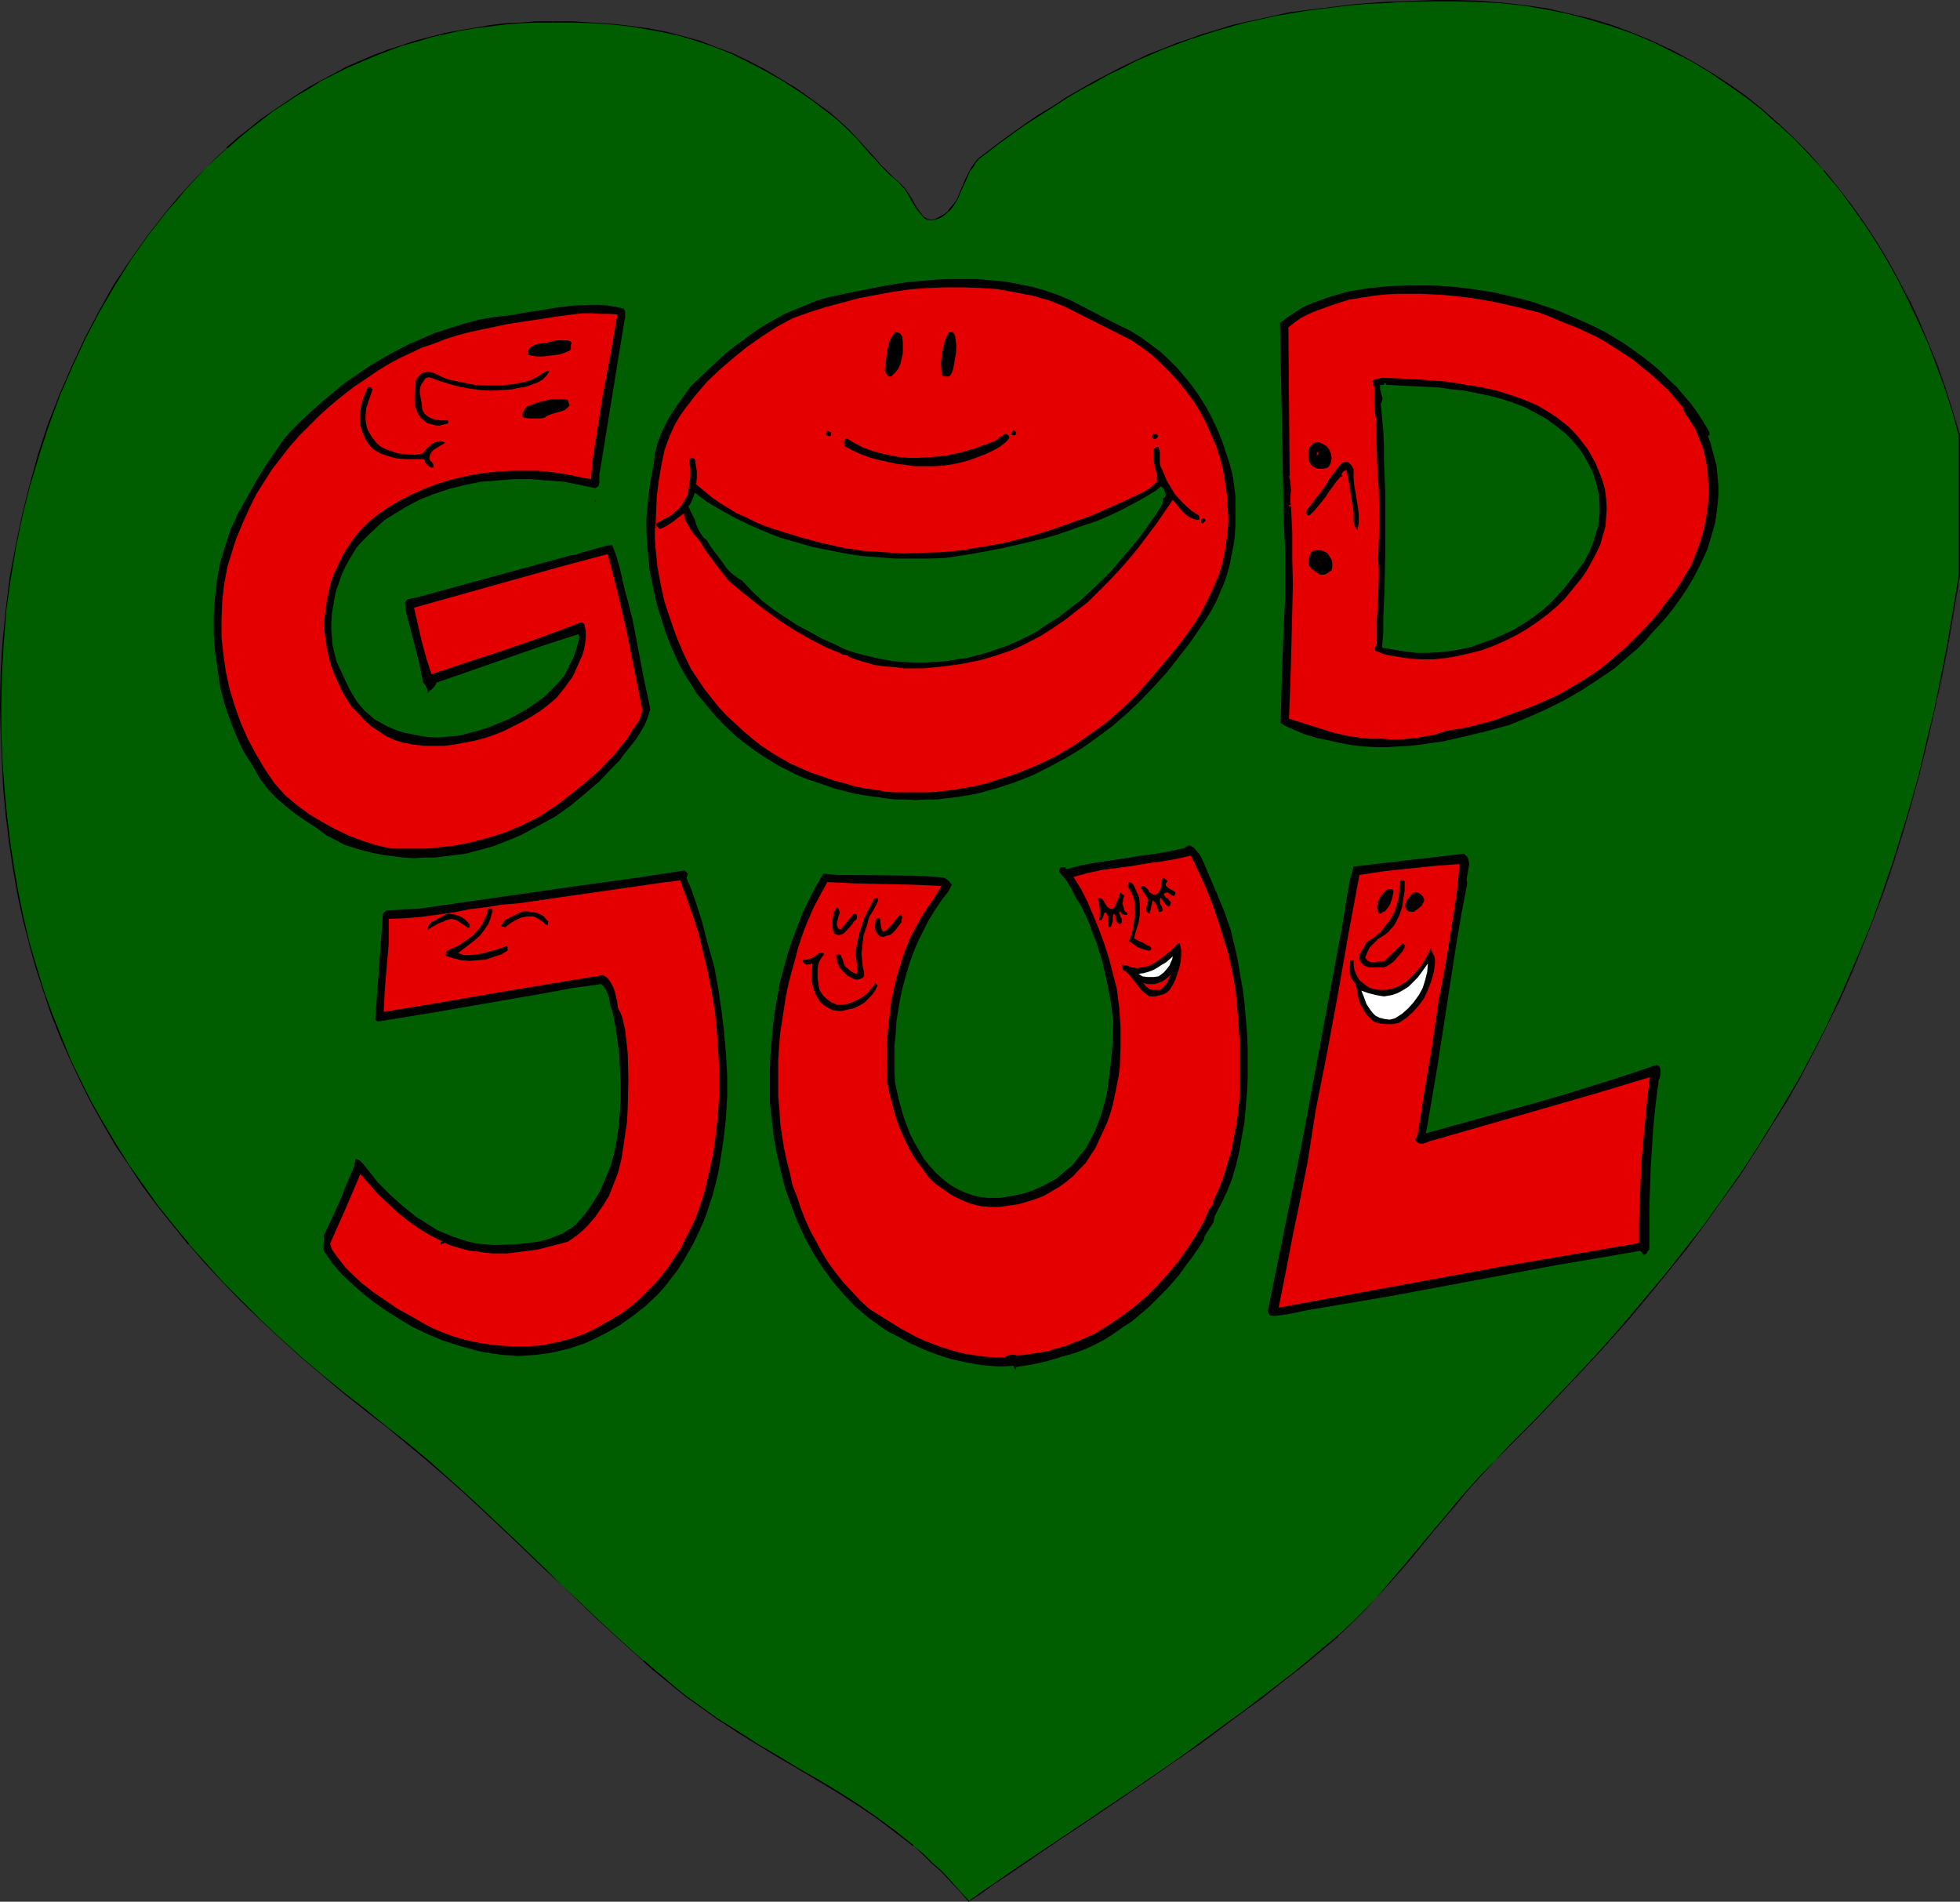 <?xml version="1.0" encoding="UTF-8" standalone="no"?>
<svg
   version="1.0"
   width="129.766mm"
   height="125.909mm"
   id="svg54"
   sodipodi:docname="Merry Christmas - Swedish 6.wmf"
   xmlns:inkscape="http://www.inkscape.org/namespaces/inkscape"
   xmlns:sodipodi="http://sodipodi.sourceforge.net/DTD/sodipodi-0.dtd"
   xmlns="http://www.w3.org/2000/svg"
   xmlns:svg="http://www.w3.org/2000/svg">
  <rect width="100%" height="100%" fill="#333333" stroke="none"/>
  <sodipodi:namedview
     id="namedview54"
     pagecolor="#ffffff"
     bordercolor="#000000"
     borderopacity="0.25"
     inkscape:showpageshadow="2"
     inkscape:pageopacity="0.0"
     inkscape:pagecheckerboard="0"
     inkscape:deskcolor="#d1d1d1"
     inkscape:document-units="mm" />
  <defs
     id="defs1">
    <pattern
       id="WMFhbasepattern"
       patternUnits="userSpaceOnUse"
       width="6"
       height="6"
       x="0"
       y="0" />
  </defs>
  <path
     style="fill:#005e00;fill-opacity:1;fill-rule:evenodd;stroke:none"
     d="m 138.168,5.494 h -4.04 l -3.878,0.162 -3.878,0.323 -3.878,0.485 -3.717,0.485 -3.878,0.646 -3.555,0.808 -3.717,0.97 -3.555,0.97 -3.555,1.131 -3.555,1.131 -3.394,1.293 -3.394,1.454 -3.232,1.454 -3.232,1.616 -3.232,1.777 -3.232,1.777 -3.07,1.777 -5.979,4.04 -2.909,2.262 -2.909,2.262 -2.747,2.262 -2.747,2.424 -2.747,2.424 -2.586,2.585 -2.586,2.585 -2.424,2.747 -2.586,2.747 -2.262,2.909 -4.686,5.817 -4.363,6.14 -4.04,6.464 -3.878,6.464 -3.555,6.787 -3.232,7.11 -3.07,7.11 -2.747,7.271 -2.424,7.433 -2.262,7.595 -1.778,7.756 -1.778,7.756 -1.293,7.756 -0.97,7.918 -0.808,8.079 -0.485,7.918 -0.162,8.079 0.162,7.11 0.162,7.11 0.485,6.787 0.646,6.787 0.808,6.625 0.97,6.464 1.131,6.464 1.293,6.14 1.616,6.14 1.616,5.979 1.778,5.979 2.101,5.656 2.262,5.817 2.424,5.494 2.586,5.494 2.747,5.332 2.909,5.332 3.07,5.171 3.232,5.171 3.555,5.009 3.555,5.009 3.878,5.009 4.04,4.848 4.202,4.686 4.363,4.848 4.686,4.686 4.686,4.686 4.848,4.524 5.171,4.686 5.333,4.524 5.494,4.363 5.656,4.524 2.747,2.101 2.586,2.101 5.171,4.201 4.848,4.04 4.525,3.878 4.363,4.04 4.202,3.878 8.08,7.756 8.08,7.756 4.202,3.878 4.202,4.04 4.363,4.201 4.686,4.201 4.848,4.363 2.424,2.262 2.747,2.262 2.586,2.262 2.747,2.101 2.586,2.101 2.586,2.101 5.171,3.555 5.171,3.393 5.171,3.232 5.01,2.909 4.848,2.909 5.01,2.909 4.848,2.909 4.848,3.07 4.686,3.232 4.848,3.555 4.686,3.717 2.262,2.101 2.424,2.101 2.262,2.262 2.424,2.424 2.262,2.424 2.262,2.747 3.07,-2.262 3.07,-1.939 5.656,-4.04 5.656,-3.717 5.333,-3.717 5.171,-3.393 5.01,-3.393 9.858,-6.625 9.858,-6.948 4.848,-3.393 5.171,-3.717 5.171,-3.878 5.333,-3.878 5.494,-4.363 2.909,-2.101 2.909,-2.424 4.04,-3.393 3.717,-3.232 3.555,-3.232 3.232,-3.393 3.07,-3.232 3.07,-3.232 5.494,-6.625 5.494,-6.625 2.909,-3.393 2.909,-3.393 3.07,-3.555 3.232,-3.555 3.394,-3.717 3.717,-3.878 6.302,-6.302 5.979,-6.14 5.818,-6.302 5.494,-6.14 5.494,-6.14 5.171,-5.979 5.01,-6.14 4.848,-5.979 4.525,-6.14 4.525,-6.14 4.202,-6.14 4.04,-6.14 4.04,-6.14 3.717,-6.302 3.555,-6.302 3.555,-6.302 3.232,-6.464 3.07,-6.625 2.909,-6.625 2.909,-6.625 2.586,-6.948 2.586,-6.948 2.424,-7.11 2.262,-7.271 2.262,-7.433 1.939,-7.595 1.939,-7.756 1.939,-7.918 1.616,-8.079 1.616,-8.241 1.454,-8.564 1.454,-8.726 v -35.065 l -1.616,-5.979 -1.939,-5.656 -1.939,-5.656 -2.262,-5.494 -2.262,-5.332 -2.424,-5.332 -2.586,-5.171 -2.909,-4.848 -2.747,-4.848 -3.07,-4.686 -3.394,-4.686 -3.232,-4.363 -3.555,-4.201 -3.555,-4.04 -3.878,-3.878 -3.878,-3.717 -4.202,-3.555 -4.202,-3.393 -4.363,-3.07 -4.363,-2.909 -4.686,-2.747 -4.686,-2.585 -5.01,-2.262 -5.01,-2.101 -5.171,-1.939 -5.171,-1.616 -5.494,-1.454 -5.494,-1.131 -5.656,-0.97 -5.818,-0.485 -5.979,-0.485 -5.979,-0.162 h -4.525 l -4.363,0.162 -4.202,0.162 -4.363,0.162 -4.04,0.323 -4.04,0.323 -3.878,0.323 -4.04,0.485 -3.717,0.485 -3.878,0.646 -3.717,0.646 -3.555,0.808 -3.717,0.97 -3.555,0.808 -3.394,0.97 -3.555,1.131 -3.555,1.131 -3.394,1.293 -3.394,1.293 -3.555,1.454 -3.232,1.616 -3.555,1.616 -3.394,1.616 -3.232,1.939 -3.555,1.939 -3.394,1.939 -3.394,2.101 -3.555,2.262 -3.394,2.424 -3.555,2.424 -3.555,2.585 -3.555,2.585 -0.97,0.97 -0.97,0.97 -0.646,0.97 -0.646,1.131 -1.131,2.262 -0.97,2.424 -1.131,2.262 -0.646,1.131 -0.646,0.97 -0.808,0.97 -0.97,0.646 -0.97,0.808 -1.293,0.485 -0.808,0.323 h -0.646 l -0.646,-0.323 -0.646,-0.323 -0.646,-0.485 -0.485,-0.485 -0.97,-1.454 -0.97,-1.616 -0.97,-1.777 -0.97,-1.454 -0.646,-0.808 -0.646,-0.485 -1.293,-1.293 -1.293,-0.97 -2.101,-2.262 -2.101,-2.262 -1.939,-2.262 -1.939,-2.101 -1.939,-2.101 -2.424,-2.262 -1.131,-0.97 -1.454,-1.131 -4.04,-3.07 -4.04,-2.909 -4.202,-2.585 -4.04,-2.262 -3.878,-2.101 -4.04,-1.939 -4.04,-1.616 -4.04,-1.454 -4.202,-1.131 -4.363,-1.131 -4.202,-0.808 -4.686,-0.646 -4.525,-0.485 -4.848,-0.485 -5.01,-0.162 z"
     id="path1" />
  <path
     style="fill:#000000;fill-opacity:1;fill-rule:evenodd;stroke:none"
     d="m 138.168,5.332 h -4.04 l -3.878,0.323 -3.878,0.162 -3.878,0.485 -3.717,0.646 -3.878,0.646 -3.555,0.646 -3.717,0.97 v 0 l -3.717,0.97 -3.394,1.131 -3.555,1.131 -3.394,1.293 -3.394,1.454 -3.394,1.454 -3.232,1.777 -3.07,1.616 -3.232,1.777 -3.07,1.939 -5.979,4.04 -3.07,2.101 -2.747,2.262 -2.909,2.262 -2.747,2.424 v 0.162 l -2.586,2.424 -2.586,2.585 -2.586,2.585 -2.586,2.747 -2.424,2.747 v 0 l -2.424,2.909 -4.525,5.817 -4.363,6.14 -4.202,6.302 -3.717,6.625 -3.555,6.787 -3.232,6.948 -3.07,7.11 -2.909,7.433 -2.424,7.433 -2.101,7.595 v 0 l -1.939,7.756 -1.616,7.756 -1.454,7.756 -0.97,7.918 -0.808,8.079 -0.485,7.918 L 0,176.455 l 0.162,7.11 0.323,7.11 0.323,6.787 0.646,6.787 0.808,6.625 0.97,6.464 1.131,6.464 1.293,6.14 1.616,6.14 v 0.162 l 1.616,5.817 1.939,5.979 1.939,5.817 2.262,5.656 2.424,5.494 2.586,5.494 2.747,5.494 2.909,5.171 3.07,5.332 3.394,5.009 3.394,5.171 3.717,5.009 3.878,4.848 3.878,4.848 h 0.162 l 4.202,4.848 4.363,4.686 4.525,4.686 4.848,4.686 4.848,4.524 5.171,4.686 v 0 l 5.333,4.524 5.333,4.524 5.656,4.524 2.747,2.101 2.747,2.101 5.01,4.201 4.848,4.04 4.525,3.878 v 0 l 4.363,3.878 4.202,3.878 8.242,7.756 8.08,7.756 4.202,3.878 4.202,4.04 4.363,4.201 4.525,4.201 4.848,4.363 2.586,2.262 v 0.162 l 2.586,2.262 2.747,2.262 2.586,2.101 2.586,2.101 2.747,1.939 5.171,3.717 5.171,3.393 5.01,3.07 5.01,3.07 5.01,2.909 4.848,2.909 4.848,2.909 4.848,3.07 4.848,3.232 4.686,3.555 4.848,3.717 v -0.162 l 2.262,2.101 2.262,2.262 2.424,2.101 2.262,2.424 2.424,2.585 2.262,2.585 3.232,-2.101 2.909,-2.101 5.818,-3.878 10.827,-7.433 5.171,-3.393 5.01,-3.393 10.019,-6.787 9.696,-6.787 5.01,-3.393 5.01,-3.717 5.171,-3.878 5.333,-3.878 5.494,-4.363 2.909,-2.262 2.909,-2.262 4.04,-3.393 3.878,-3.232 v -0.162 l 3.394,-3.232 3.232,-3.232 3.07,-3.393 3.07,-3.232 v 0 l 5.656,-6.464 5.494,-6.787 2.909,-3.393 2.909,-3.393 2.909,-3.555 v 0 l 3.232,-3.555 3.394,-3.717 3.717,-3.717 6.302,-6.302 5.979,-6.302 5.818,-6.14 5.656,-6.14 v 0 l 5.494,-6.14 5.171,-6.14 5.01,-6.14 4.848,-5.979 4.525,-6.14 4.363,-6.14 4.363,-5.979 4.04,-6.302 3.878,-6.14 3.878,-6.14 3.555,-6.302 3.394,-6.464 3.232,-6.464 3.232,-6.464 2.909,-6.625 2.747,-6.787 2.747,-6.948 2.586,-6.787 2.424,-7.271 2.262,-7.271 2.101,-7.271 2.101,-7.595 v -0.162 l 1.939,-7.756 1.778,-7.918 1.778,-8.079 1.616,-8.241 1.454,-8.564 1.454,-8.726 v -35.065 l -1.778,-5.979 -1.778,-5.656 -1.939,-5.656 -2.262,-5.494 -2.262,-5.494 -2.424,-5.171 -2.747,-5.171 -2.747,-5.009 -2.909,-4.848 -3.07,-4.686 -3.232,-4.524 -3.394,-4.363 -3.394,-4.201 h -0.162 l -3.555,-4.201 -3.878,-3.878 -3.878,-3.717 v 0 l -4.04,-3.555 -4.202,-3.393 -4.363,-3.07 -4.525,-2.909 -4.686,-2.747 -4.686,-2.585 -4.848,-2.262 -5.01,-2.101 -5.171,-1.939 -5.333,-1.616 -5.333,-1.293 h -0.162 L 387.193,2.101 381.537,1.293 375.72,0.646 369.74,0.162 363.761,0 h -4.525 l -8.565,0.323 -4.363,0.162 -4.04,0.323 -4.04,0.323 -3.878,0.485 -4.04,0.485 -3.717,0.485 -3.878,0.485 -3.717,0.808 -3.555,0.808 -3.717,0.808 -3.555,0.808 v 0 l -3.555,1.131 -3.394,0.97 -3.555,1.293 -3.394,1.131 -3.555,1.454 -3.394,1.293 -3.394,1.616 -3.394,1.616 -3.394,1.777 -3.394,1.777 -3.394,1.939 -3.394,1.939 -3.394,2.262 0.162,0.162 3.232,-2.101 3.555,-2.101 3.394,-1.777 3.394,-1.939 3.394,-1.616 3.394,-1.777 3.394,-1.454 3.394,-1.454 3.394,-1.293 3.555,-1.293 3.394,-1.131 3.555,-1.131 3.555,-0.97 h -0.162 l 3.555,-0.97 3.717,-0.808 3.555,-0.808 3.717,-0.646 3.878,-0.646 3.717,-0.485 4.04,-0.485 3.878,-0.485 4.04,-0.323 4.04,-0.162 4.363,-0.323 8.565,-0.162 h 4.525 l 5.979,0.162 5.979,0.323 5.818,0.646 5.656,0.97 5.494,1.131 v 0 l 5.333,1.454 5.333,1.616 5.171,1.777 5.01,2.101 4.848,2.424 4.848,2.424 4.525,2.747 4.525,3.07 4.363,3.07 4.202,3.232 4.04,3.717 v -0.162 l 4.04,3.717 3.717,3.878 3.717,4.04 h -0.162 l 3.555,4.201 3.394,4.524 3.232,4.524 3.07,4.686 2.909,4.848 2.747,5.009 2.586,5.171 2.424,5.171 2.424,5.332 2.101,5.656 2.101,5.656 1.778,5.656 1.616,5.817 v 0 35.065 l -1.454,8.726 -1.454,8.564 -1.616,8.241 -1.616,8.079 -1.939,7.918 -1.778,7.756 v 0 l -2.101,7.595 -2.262,7.433 -2.262,7.271 -2.424,7.11 -2.424,6.948 -2.747,6.787 -2.909,6.787 -2.909,6.625 -3.07,6.625 -3.232,6.302 -3.394,6.464 -3.717,6.302 -3.717,6.14 -3.878,6.302 -4.04,6.14 -4.363,6.14 -4.363,6.14 -4.686,5.979 -4.848,6.14 -5.01,5.979 -5.171,6.14 -5.333,6.14 v 0 l -5.656,6.14 -5.818,6.14 -5.979,6.302 -6.302,6.302 -3.555,3.878 -3.555,3.555 -3.232,3.555 v 0 l -3.07,3.555 -2.909,3.555 -2.747,3.232 -5.656,6.787 -5.494,6.464 v 0 l -2.909,3.393 -3.07,3.232 -3.232,3.232 -3.555,3.232 v 0 l -3.878,3.232 -4.04,3.393 -2.909,2.424 -2.747,2.101 -5.656,4.363 -5.333,4.04 -5.171,3.717 -5.01,3.717 -4.848,3.555 -9.858,6.787 -9.858,6.625 -5.01,3.393 -5.333,3.555 -10.827,7.271 -5.818,4.04 -2.909,1.939 -3.07,2.262 h 0.162 l -2.424,-2.585 -2.262,-2.585 -2.262,-2.424 -2.424,-2.101 -2.262,-2.262 -2.424,-1.939 v -0.162 l -4.686,-3.717 -4.848,-3.555 -4.686,-3.232 -4.848,-3.07 -4.848,-2.909 -4.848,-2.747 -5.01,-3.07 -5.01,-2.909 -5.01,-3.232 -5.171,-3.232 -5.171,-3.717 -2.747,-1.939 -2.586,-2.101 -2.586,-2.262 -2.747,-2.262 -2.586,-2.262 v 0.162 l -2.586,-2.262 -4.848,-4.363 -4.686,-4.363 -4.202,-4.04 -4.363,-4.04 -4.04,-4.04 -8.08,-7.756 -8.242,-7.756 -4.202,-3.878 -4.363,-3.878 v 0 l -4.525,-4.04 -4.848,-4.04 -5.171,-4.04 -2.586,-2.101 -2.747,-2.262 -5.656,-4.363 -5.494,-4.524 -5.333,-4.524 v 0 l -5.01,-4.524 -5.01,-4.686 -4.686,-4.686 -4.525,-4.524 -4.363,-4.848 -4.363,-4.848 h 0.162 l -4.04,-4.848 -3.878,-4.848 -3.555,-5.009 -3.555,-5.009 -3.232,-5.171 -3.07,-5.171 -3.07,-5.332 -2.747,-5.494 -2.586,-5.332 -2.262,-5.656 -2.262,-5.656 -2.101,-5.817 -1.778,-5.817 -1.778,-5.979 v 0 L 5.979,229.94 4.686,223.8 3.555,217.336 2.586,210.873 1.778,204.248 1.131,197.461 0.646,190.674 0.323,183.564 v -7.11 l 0.162,-8.079 0.485,-7.918 0.646,-8.079 1.131,-7.918 1.293,-7.756 1.616,-7.756 1.939,-7.756 v 0.162 l 2.262,-7.595 2.424,-7.433 2.747,-7.433 3.07,-7.11 3.232,-6.948 3.555,-6.787 3.878,-6.625 4.04,-6.464 4.363,-6.14 4.525,-5.817 2.424,-2.747 v 0 l 2.424,-2.909 2.424,-2.585 2.586,-2.747 2.586,-2.424 2.747,-2.585 v 0.162 l 2.747,-2.424 2.909,-2.424 2.747,-2.101 2.909,-2.262 6.141,-4.04 3.07,-1.777 3.07,-1.939 3.232,-1.616 3.232,-1.616 3.394,-1.454 3.394,-1.454 3.394,-1.293 3.394,-1.293 3.555,-0.97 3.717,-1.131 h -0.162 l 3.717,-0.808 3.555,-0.808 3.878,-0.646 3.717,-0.485 3.878,-0.485 3.878,-0.323 3.878,-0.162 h 4.04 z"
     id="path2" />
  <path
     style="fill:#000000;fill-opacity:1;fill-rule:evenodd;stroke:none"
     d="m 263.569,26.501 -3.555,2.101 -3.555,2.424 -3.394,2.424 -3.555,2.585 -3.555,2.747 -1.131,0.808 v 0 l -0.808,0.97 -0.808,1.131 -0.646,1.131 -1.131,2.262 -0.97,2.262 -0.97,2.424 -0.646,0.97 -0.808,0.97 -0.808,0.97 h 0.162 l -0.97,0.808 -1.131,0.646 -1.293,0.646 h 0.162 l -0.808,0.162 h -0.646 v 0 l -0.646,-0.162 -0.646,-0.485 v 0.162 l -0.485,-0.485 -0.485,-0.646 v 0 l -0.97,-1.293 -0.97,-1.777 -0.97,-1.616 -1.131,-1.616 v 0 l -0.646,-0.646 -0.646,-0.646 -1.293,-1.131 -1.131,-1.131 -2.262,-2.262 -1.939,-2.262 v 0 l -1.939,-2.101 v 0 l -1.939,-2.101 -2.101,-2.262 -2.262,-2.101 -1.293,-1.131 v 0 l -1.293,-1.131 -4.202,-3.07 -4.04,-2.909 -4.04,-2.424 -4.04,-2.424 -4.04,-2.101 -4.04,-1.939 -4.04,-1.454 -4.04,-1.616 -4.202,-1.131 v 0 l -4.363,-1.131 -4.202,-0.808 -4.686,-0.646 -4.525,-0.485 -4.848,-0.323 -5.01,-0.323 h -5.171 v 0.323 h 5.171 l 5.01,0.162 4.848,0.323 4.525,0.485 4.686,0.808 4.202,0.808 4.363,0.97 h -0.162 l 4.202,1.293 4.202,1.454 4.04,1.616 3.878,1.939 4.04,2.101 4.04,2.262 4.04,2.585 4.04,2.747 4.202,3.232 1.293,0.97 v 0 l 1.293,1.131 2.262,2.101 2.101,2.101 1.939,2.262 v 0 l 1.778,2.101 h 0.162 l 1.939,2.262 2.262,2.262 1.293,1.131 1.293,1.131 0.485,0.646 0.646,0.646 v 0 l 0.97,1.454 0.97,1.777 0.97,1.616 1.131,1.454 v 0 l 0.485,0.485 0.485,0.646 0.646,0.323 0.808,0.162 h 0.646 l 0.808,-0.162 1.293,-0.485 1.131,-0.808 0.808,-0.808 h 0.162 l 0.808,-0.97 0.646,-0.97 0.646,-1.131 0.97,-2.262 1.131,-2.424 0.97,-2.262 0.808,-0.97 0.646,-1.131 0.808,-0.97 v 0 l 1.131,-0.808 3.555,-2.747 3.555,-2.585 3.394,-2.424 3.555,-2.262 3.555,-2.262 z"
     id="path3" />
  <path
     style="fill:#000000;fill-opacity:1;fill-rule:evenodd;stroke:none"
     d="m 280.052,81.441 2.747,1.293 2.586,1.616 2.424,1.777 2.424,1.777 2.262,2.101 2.101,2.101 1.939,2.262 1.939,2.424 1.778,2.585 1.616,2.585 1.454,2.747 1.293,2.747 1.131,2.747 0.97,2.909 0.97,2.909 0.808,3.07 0.323,2.424 0.323,2.585 v 2.585 2.424 2.424 l -0.162,2.585 -0.323,2.424 -0.485,2.424 -0.485,2.424 -0.646,2.424 -0.808,2.262 -0.97,2.262 -0.97,2.262 -1.131,2.101 -1.293,2.101 -1.293,1.939 -2.747,4.04 -2.909,3.717 -2.909,3.717 -3.232,3.555 -3.394,3.555 -3.394,3.232 -3.555,3.07 -3.878,2.909 -3.878,2.747 -4.04,2.424 -4.202,2.262 -4.202,2.101 -4.525,1.777 -4.525,1.454 -4.686,1.293 -4.686,0.808 -2.747,0.323 -2.586,0.323 h -2.586 l -2.747,0.162 -2.586,-0.162 h -2.586 l -2.586,-0.323 -2.586,-0.323 -5.01,-0.808 -2.424,-0.646 -2.586,-0.646 -2.262,-0.808 -2.424,-0.808 -2.424,-0.808 -2.262,-0.97 -2.262,-1.131 -2.262,-1.131 -2.101,-1.293 -2.101,-1.293 -2.101,-1.454 -1.939,-1.454 -2.101,-1.616 -1.778,-1.616 -1.778,-1.777 -1.778,-1.777 -1.616,-1.939 -1.616,-1.939 -1.616,-1.939 -1.293,-2.101 -1.454,-2.262 -1.293,-2.262 -1.293,-2.747 -1.293,-2.909 -1.131,-2.909 -0.97,-3.07 -0.97,-3.07 -0.808,-3.07 -0.646,-3.232 -0.646,-3.232 -0.323,-3.232 -0.323,-3.393 -0.162,-3.232 v -3.232 l 0.323,-3.393 0.323,-3.232 0.485,-3.232 0.646,-3.232 0.162,-1.454 0.162,-1.293 0.646,-2.747 0.97,-2.585 1.131,-2.424 1.293,-2.262 1.616,-2.424 3.232,-4.524 4.363,-4.201 4.525,-4.201 2.262,-1.777 2.424,-1.777 2.424,-1.777 2.424,-1.616 2.586,-1.454 2.586,-1.454 2.747,-1.131 2.747,-1.131 2.747,-1.131 2.909,-0.808 3.07,-0.646 3.07,-0.646 3.232,-0.646 3.232,-0.646 3.555,-0.646 3.394,-0.485 3.394,-0.323 3.555,-0.323 3.555,-0.162 h 3.555 3.394 l 3.555,0.323 3.394,0.323 3.555,0.646 3.232,0.646 3.394,0.97 3.232,1.131 3.07,1.293 z"
     id="path4" />
  <path
     style="fill:#000000;fill-opacity:1;fill-rule:evenodd;stroke:none"
     d="m 393.98,79.502 2.586,1.131 2.424,1.131 2.586,1.293 2.424,1.454 2.424,1.454 2.262,1.616 2.262,1.616 2.262,1.777 2.101,1.777 2.101,2.101 2.101,1.939 1.778,2.101 1.939,2.262 1.616,2.262 1.454,2.262 1.454,2.424 v 0.808 0 h -0.162 l -0.162,0.162 v 0.162 l 0.646,1.777 0.485,1.939 0.485,1.777 0.485,1.777 0.162,1.777 0.162,1.777 0.162,1.777 v 1.777 l -0.323,3.555 -0.485,3.555 -0.97,3.393 -0.97,3.232 -1.454,3.232 -1.616,3.232 -1.778,3.07 -1.939,2.909 -2.101,2.909 -2.262,2.747 -2.424,2.585 -2.262,2.585 -1.778,1.777 -1.939,1.616 -3.717,3.232 -4.04,2.747 -4.202,2.747 -4.202,2.424 -4.525,2.262 -4.686,2.101 -4.848,1.939 -5.333,1.454 -5.333,1.293 -5.656,1.293 -5.656,0.808 -2.747,0.323 -2.909,0.162 -2.747,0.162 h -2.909 l -2.909,-0.162 -2.909,-0.323 -2.747,-0.485 -2.909,-0.646 -3.07,-0.646 -3.232,-0.97 -3.07,-1.293 -1.454,-0.646 -1.454,-0.808 0.162,-6.14 0.162,-6.302 0.485,-12.604 0.323,-6.14 v -6.302 -6.14 l -0.323,-6.14 -0.97,-50.416 1.939,-1.454 1.939,-1.293 2.101,-1.293 2.262,-0.97 4.525,-1.616 4.686,-1.293 5.01,-0.808 5.171,-0.485 5.333,-0.162 h 5.171 l 5.171,0.323 5.171,0.646 5.171,0.808 4.848,1.131 3.878,0.97 3.878,1.293 3.717,1.293 z"
     id="path5" />
  <path
     style="fill:#e50000;fill-opacity:1;fill-rule:evenodd;stroke:none"
     d="m 283.123,85.157 2.586,1.777 2.424,1.777 2.262,2.101 2.262,2.262 2.101,2.262 1.939,2.424 1.939,2.585 1.616,2.585 1.454,2.747 1.293,2.909 1.293,2.909 0.97,3.07 0.808,3.07 0.485,3.07 0.485,3.232 0.162,3.232 0.162,1.777 v 1.777 l -0.323,3.555 -0.485,3.393 -0.646,3.232 -0.97,3.07 -1.293,3.07 -1.454,3.07 -1.454,2.909 -1.778,2.909 -1.939,2.747 -1.939,2.585 -2.101,2.585 -4.363,5.171 -4.363,5.009 -3.555,3.393 -3.878,3.393 -4.04,2.909 -4.202,2.909 -4.363,2.585 -4.686,2.262 -4.848,1.939 -2.262,0.808 -2.586,0.808 -2.424,0.808 -2.424,0.646 -2.586,0.485 -2.586,0.485 -2.424,0.323 -2.586,0.323 -2.586,0.162 h -2.747 -2.586 -2.586 l -2.586,-0.162 -2.586,-0.485 -2.586,-0.323 -2.586,-0.485 -2.586,-0.808 -2.586,-0.646 -2.747,-0.97 -2.909,-0.97 -2.586,-1.131 -2.586,-1.131 -2.586,-1.454 -2.424,-1.454 -2.424,-1.616 -2.262,-1.777 -2.262,-1.939 -2.101,-1.939 -2.101,-1.939 -1.939,-2.101 -1.939,-2.424 -1.778,-2.262 -1.616,-2.424 -1.616,-2.424 -1.939,-4.04 -1.778,-4.201 -1.454,-4.201 -1.454,-4.363 -0.97,-4.363 -0.808,-4.524 -0.485,-4.686 -0.162,-2.424 v -2.424 h 0.162 l 0.162,-4.04 0.162,-3.878 0.485,-3.878 0.646,-3.878 0.808,-3.878 0.646,-1.777 0.646,-1.777 0.808,-1.777 0.808,-1.616 0.97,-1.616 1.131,-1.616 2.747,-3.555 2.909,-3.393 3.232,-3.07 3.394,-2.909 3.394,-2.747 3.717,-2.585 3.717,-2.424 3.878,-2.101 4.04,-1.454 4.04,-1.293 4.202,-1.131 4.202,-1.131 4.202,-0.808 4.363,-0.808 4.525,-0.646 4.363,-0.323 4.363,-0.162 h 4.525 l 4.363,0.162 4.363,0.323 4.363,0.808 4.202,0.808 4.04,1.131 4.04,1.616 z"
     id="path6" />
  <path
     style="fill:#e50000;fill-opacity:1;fill-rule:evenodd;stroke:none"
     d="m 404.161,87.096 2.262,1.454 2.424,1.616 2.101,1.777 2.262,1.777 2.101,1.939 2.101,1.939 1.939,2.262 1.939,2.262 v 0.485 l 0.162,0.323 0.323,0.808 0.485,0.485 0.485,0.808 1.454,2.262 0.97,2.424 0.97,2.424 0.646,2.585 0.485,2.747 0.162,2.747 0.162,2.747 -0.162,2.747 -0.323,2.747 -0.485,2.747 -0.646,2.585 -0.808,2.585 -0.97,2.585 -0.97,2.424 -1.293,2.101 -1.293,2.262 -1.778,2.585 -1.939,2.424 -1.778,2.424 -1.939,2.262 -2.101,2.262 -2.101,2.101 -2.101,2.101 -2.262,1.939 -2.262,1.939 -2.424,1.939 -2.424,1.616 -2.586,1.616 -2.747,1.616 -2.586,1.454 -2.909,1.293 -2.909,1.293 -5.333,1.939 -5.333,1.939 -2.747,0.646 -2.909,0.808 -2.909,0.485 -2.909,0.485 -1.778,0.646 -1.939,0.485 -1.939,0.323 -1.939,0.323 -1.939,0.162 -2.101,0.162 h -1.939 l -2.262,-0.162 h -3.07 l -3.07,-0.323 -2.909,-0.485 -2.909,-0.646 -5.656,-1.777 -5.656,-1.777 0.485,-13.573 0.323,-13.412 0.162,-6.625 -0.162,-6.625 v -6.464 l -0.323,-6.464 h -0.485 l -0.162,-0.162 -0.162,-0.162 0.162,0.162 0.323,-0.162 h 0.323 l -0.162,-0.808 v -0.97 l 0.162,-1.939 -0.162,-2.101 -0.162,-0.808 -0.162,-0.646 h 0.162 l -0.323,-37.165 1.616,-1.293 1.616,-1.131 1.939,-0.97 1.939,-0.808 4.04,-1.454 4.04,-1.293 3.07,-0.485 3.07,-0.485 2.909,-0.323 3.07,-0.162 h 3.07 2.909 l 3.07,0.162 2.909,0.162 5.979,0.646 5.818,0.97 5.818,1.293 5.818,1.454 2.586,0.97 2.262,0.97 4.848,1.939 2.424,1.131 2.424,1.131 2.262,1.293 z"
     id="path7" />
  <path
     style="fill:#000000;fill-opacity:1;fill-rule:evenodd;stroke:none"
     d="m 156.105,77.239 0.323,0.646 v 0.808 0.808 l -0.162,0.646 v 0 l -6.141,37.812 -0.162,0.485 v 0.646 0.646 1.131 l -0.162,0.646 -0.323,0.323 -0.485,0.323 -3.878,-0.808 -4.04,-0.808 -4.202,-0.323 -4.04,-0.323 h -4.202 l -4.04,0.323 -4.202,0.323 -4.04,0.808 -3.878,0.97 -3.878,1.293 -3.717,1.454 -3.555,1.939 -1.616,0.97 -3.394,2.101 -1.454,1.293 -2.909,2.747 -1.454,1.454 -1.293,1.454 -0.97,1.616 -0.97,1.616 -0.97,1.777 -0.808,1.777 -0.646,1.939 -0.646,1.777 -0.485,2.101 -0.323,1.939 -0.323,1.939 -0.162,2.101 v 1.939 l 0.162,1.939 0.162,2.101 0.485,1.939 0.485,1.939 0.808,1.777 1.131,2.424 1.131,2.424 1.293,2.262 0.808,1.293 0.808,0.97 1.131,1.293 1.131,0.97 1.293,1.131 1.454,0.808 1.454,0.808 1.454,0.646 1.616,0.646 1.616,0.485 1.778,0.323 1.616,0.323 1.778,0.323 1.778,0.162 h 1.778 l 1.616,-0.162 1.778,-0.162 1.616,-0.162 2.424,-0.646 2.424,-0.646 2.586,-0.808 2.262,-0.97 2.424,-0.97 2.424,-1.293 2.262,-1.293 2.101,-1.454 2.101,-1.454 1.778,-1.777 1.778,-1.777 1.616,-1.939 1.131,-2.262 1.131,-2.262 0.808,-2.424 0.646,-2.585 -0.162,-0.808 -9.05,2.909 -17.614,6.14 -8.888,3.07 -0.323,0.646 -0.485,0.646 -0.485,0.485 -0.485,0.323 -0.323,0.323 -0.485,0.162 v 0 0 l 0.162,-0.162 0.323,0.162 -0.162,-0.808 -0.323,-0.646 -0.323,-0.646 -0.485,-0.485 -0.485,-2.585 -0.485,-2.424 -2.586,-10.018 -0.646,-2.424 -0.323,-2.585 0.808,-0.97 v 0.162 l 2.262,-0.485 38.461,-10.503 1.293,-0.162 1.293,-0.485 5.171,-1.454 1.293,-0.323 1.293,-0.162 0.485,1.293 0.485,1.293 0.808,2.747 0.646,2.747 0.646,2.909 0.97,3.555 0.97,3.717 1.454,7.595 1.454,7.595 1.616,7.595 -0.646,2.101 -0.808,1.939 -1.131,1.939 -1.131,1.777 -2.747,3.393 -1.293,1.777 -1.616,1.616 -3.394,3.555 -3.555,3.07 -3.717,3.07 -3.878,2.747 -4.202,2.262 -4.202,2.262 -2.262,0.97 -4.525,1.777 -2.262,0.646 -2.424,0.646 -2.424,0.646 -2.586,0.323 -2.586,0.323 -2.586,0.323 h -2.586 l -2.586,0.162 -2.586,-0.162 -2.586,-0.323 -2.586,-0.323 -2.424,-0.485 -2.586,-0.646 -2.262,-0.646 -2.424,-0.808 -2.101,-1.131 -2.262,-1.131 -2.586,-1.939 -2.747,-1.777 -2.586,-1.777 -2.424,-1.939 -2.424,-2.101 -2.101,-2.262 -1.939,-2.585 -0.808,-1.454 -0.808,-1.454 -2.262,-3.555 -1.778,-3.717 -1.616,-4.04 -1.454,-4.201 -1.131,-4.363 -0.646,-4.363 -0.646,-4.524 -0.323,-4.524 v -4.524 l 0.323,-4.524 0.485,-4.363 0.808,-4.363 1.293,-4.201 0.646,-2.101 0.646,-1.939 0.97,-1.939 0.808,-1.939 1.131,-1.939 0.97,-1.777 2.424,-4.363 2.586,-4.201 2.909,-4.201 1.454,-2.101 1.616,-1.939 2.586,-2.585 2.747,-2.585 2.747,-2.424 2.909,-2.424 2.747,-2.262 3.07,-2.101 3.07,-2.101 3.232,-1.939 3.232,-1.777 3.394,-1.777 3.394,-1.454 3.394,-1.454 3.555,-1.131 3.555,-1.131 3.717,-0.97 3.717,-0.646 4.04,-0.485 3.878,-0.646 4.04,-0.646 4.04,-0.646 4.04,-0.485 4.202,-0.162 h 1.939 l 2.101,0.162 2.101,0.323 z"
     id="path8" />
  <path
     style="fill:#e50000;fill-opacity:1;fill-rule:evenodd;stroke:none"
     d="m 154.489,78.694 -1.778,10.342 -1.939,10.18 -1.616,10.342 -0.808,5.171 -0.485,5.171 -3.394,-0.646 -3.232,-0.646 -3.232,-0.485 -3.232,-0.323 h -3.232 -3.394 l -3.232,0.162 -3.232,0.323 -3.232,0.485 -3.07,0.646 -3.232,0.808 -3.07,0.97 -2.909,1.131 -2.909,1.293 -2.909,1.454 -2.747,1.616 -1.778,1.131 -1.778,1.293 -1.778,1.454 -1.616,1.616 -1.454,1.616 -1.293,1.777 -1.293,1.939 -1.131,1.939 -0.97,2.101 -0.97,2.101 -0.808,2.262 -0.485,2.262 -0.485,2.262 -0.323,2.424 -0.323,2.424 v 2.262 l 0.323,2.262 0.323,2.262 0.485,2.262 0.646,2.424 0.808,2.101 0.97,2.101 0.97,2.101 1.131,1.939 1.293,1.939 1.616,1.616 1.454,1.616 1.778,1.616 1.778,1.131 1.939,1.293 2.101,0.97 2.101,0.646 2.586,0.485 2.586,0.323 h 2.586 2.586 l 2.424,-0.323 2.586,-0.485 2.586,-0.485 2.424,-0.646 2.424,-0.808 2.424,-0.97 2.262,-1.131 2.262,-1.131 2.262,-1.293 2.101,-1.293 1.939,-1.454 1.939,-1.616 0.646,-0.646 0.646,-0.808 1.293,-1.616 1.131,-1.616 0.646,-0.808 0.485,-0.97 1.293,-2.909 0.646,-1.454 0.485,-1.454 0.323,-1.616 0.162,-1.616 v -1.454 l -0.323,-1.777 -0.323,-0.323 -0.323,-0.162 h -0.485 l -0.323,0.162 -0.808,0.323 -0.808,0.323 -8.726,3.232 -8.888,3.07 -8.888,2.909 -8.726,2.909 -1.293,-4.04 -1.131,-4.201 -1.939,-8.403 24.24,-6.787 12.12,-3.393 12.12,-3.232 2.424,9.372 2.262,9.695 1.939,9.695 1.939,9.695 v 1.131 l -0.323,0.97 -0.323,0.97 -0.646,0.97 -1.293,1.777 -1.131,1.939 -1.616,1.939 -1.616,2.101 -1.778,1.777 -1.778,1.939 -3.878,3.393 -4.04,3.232 -2.262,1.777 -2.424,1.616 -2.424,1.616 -2.586,1.293 -2.586,1.293 -2.747,1.131 -2.747,0.97 -2.747,0.808 -2.909,0.808 -2.909,0.646 -2.909,0.485 -2.909,0.323 -3.07,0.323 h -2.909 -3.07 -3.07 l -3.717,-0.808 -3.555,-1.131 -3.394,-1.293 -3.394,-1.616 -3.232,-1.777 -3.232,-1.939 -3.07,-2.262 -2.909,-2.424 -2.747,-3.07 -2.424,-3.555 -2.101,-3.555 -2.101,-3.878 -1.778,-4.04 -1.454,-4.04 -1.293,-4.201 -0.97,-4.363 -0.646,-4.363 -0.485,-4.524 v -4.363 l 0.162,-4.524 0.485,-4.363 0.808,-4.363 0.646,-2.101 0.646,-2.101 0.646,-2.101 0.808,-2.101 1.454,-3.393 1.454,-3.232 1.616,-3.232 1.939,-3.07 1.939,-3.07 2.262,-2.909 2.262,-2.909 2.424,-2.747 2.586,-2.585 2.586,-2.585 2.747,-2.424 2.747,-2.262 2.909,-2.262 2.909,-1.939 3.07,-2.101 2.909,-1.777 2.747,-1.454 2.747,-1.293 2.747,-1.293 2.909,-0.97 2.909,-1.131 3.07,-0.97 3.07,-0.808 3.07,-0.646 6.141,-1.293 6.302,-0.97 6.302,-0.97 6.302,-0.808 h 2.262 l 2.101,0.162 h 2.262 z"
     id="path9" />
  <path
     style="fill:#000000;fill-opacity:1;fill-rule:evenodd;stroke:none"
     d="m 239.329,86.611 -0.162,1.939 -0.162,0.97 -0.162,0.97 -0.323,1.777 -0.323,0.97 -0.485,0.808 -0.485,0.162 h -0.646 l -0.646,-0.162 -0.323,-0.162 v -0.323 l -0.162,-2.747 0.162,-1.454 0.162,-1.293 0.323,-1.454 0.323,-1.293 0.485,-1.131 0.485,-1.131 h 0.808 l 0.323,0.162 0.323,0.485 0.162,0.485 0.162,1.293 z"
     id="path10" />
  <path
     style="fill:#000000;fill-opacity:1;fill-rule:evenodd;stroke:none"
     d="m 225.755,84.188 0.162,1.454 v 1.454 1.293 l -0.323,1.454 -0.323,1.293 -0.485,1.131 -0.808,0.97 -0.97,0.97 h -0.323 -0.323 l -0.485,-0.485 -0.485,-1.131 0.323,-2.585 0.323,-2.424 0.323,-1.293 0.323,-1.131 0.485,-0.97 0.808,-1.131 1.131,0.323 0.323,0.323 z"
     id="path11" />
  <path
     style="fill:#000000;fill-opacity:1;fill-rule:evenodd;stroke:none"
     d="m 143.016,85.803 -0.162,0.485 v 0.485 0.485 l -0.162,0.323 -0.162,0.162 -1.131,0.485 -1.454,0.485 -1.293,0.162 -1.454,0.162 -1.454,0.162 h -1.293 l -1.293,-0.162 -1.131,-0.323 v -0.646 l 0.162,-0.485 0.485,-0.646 0.808,-0.485 0.808,-0.323 0.97,-0.162 1.131,-0.162 0.97,-0.162 0.97,-0.323 0.97,-0.162 h 2.424 l 0.97,0.162 z"
     id="path12" />
  <path
     style="fill:#000000;fill-opacity:1;fill-rule:evenodd;stroke:none"
     d="m 137.521,92.913 -0.808,1.131 -0.97,0.97 -1.131,0.646 -1.293,0.485 -1.293,0.485 -1.293,0.323 -1.293,0.162 -1.293,0.323 -2.586,0.162 -2.747,0.162 -2.586,-0.162 -2.586,-0.323 -2.586,-0.485 -2.424,-0.646 -2.586,-0.808 -2.262,-0.808 -0.485,-0.162 -0.323,0.162 h -0.323 l -0.323,0.323 -0.323,0.485 -0.485,0.646 -0.323,0.808 -0.162,0.808 v 0.808 l 0.162,0.808 0.323,1.777 0.162,1.616 0.485,0.808 0.646,0.646 0.808,0.485 0.808,0.323 0.97,0.162 0.97,0.162 h 1.778 v 0.485 l -0.162,0.323 h -0.162 l -0.323,0.162 h -0.323 l -0.323,0.162 h -0.323 l -0.323,0.162 h -1.131 l -1.131,-0.323 -1.131,-0.323 -0.97,-0.808 -0.485,-0.323 -0.323,-0.485 -0.646,-1.131 -0.485,-1.293 -0.162,-1.293 v -1.293 l 0.162,-1.454 0.162,-2.585 0.485,-0.808 0.646,-0.646 0.646,-0.485 0.97,-0.162 h 0.646 l 0.808,0.162 1.454,0.646 1.293,0.646 1.454,0.485 3.07,0.646 3.232,0.646 3.232,0.162 h 3.232 l 1.616,-0.162 1.616,-0.162 1.454,-0.323 1.616,-0.323 1.454,-0.485 1.293,-0.646 1.293,-0.808 1.293,-0.808 z"
     id="path13" />
  <path
     style="fill:#000000;fill-opacity:1;fill-rule:evenodd;stroke:none"
     d="m 399.96,117.636 0.97,2.424 0.646,2.262 0.323,2.424 0.162,2.424 -0.162,2.262 -0.162,2.262 -0.646,2.262 -0.646,2.262 -0.97,2.101 -1.131,2.101 -1.131,2.101 -1.293,1.939 -1.454,1.777 -1.454,1.777 -1.454,1.777 -1.616,1.616 -2.424,2.101 -2.586,1.939 -2.586,1.777 -2.747,1.616 -2.909,1.454 -2.909,1.293 -3.07,1.131 -3.232,0.808 -2.747,0.646 -2.909,0.485 -3.07,0.323 h -2.909 l -3.07,-0.162 -3.07,-0.485 -2.909,-0.485 -2.586,-0.97 -0.162,-0.323 v -0.323 l 0.485,-1.293 v -0.808 -5.171 l 0.162,-2.585 0.162,-2.585 0.162,-5.171 v -2.424 l -0.162,-2.424 0.162,-4.363 0.162,-4.363 -0.162,-8.726 -0.323,-4.363 -0.162,-4.363 -0.162,-4.201 v -4.363 l -0.323,-1.939 -0.162,-2.101 v -4.363 l -0.323,-0.323 v -0.323 l -0.162,-0.646 0.485,-0.323 0.646,-0.162 0.323,-0.162 h 0.323 l 0.646,-0.162 8.08,0.323 4.04,0.323 4.04,0.323 4.04,0.646 4.04,0.646 3.878,0.808 3.717,1.131 3.717,1.293 3.394,1.454 3.232,1.939 1.454,0.97 1.454,1.131 1.454,1.131 1.293,1.293 1.293,1.454 1.131,1.454 1.131,1.454 0.97,1.616 0.97,1.777 z"
     id="path14" />
  <path
     style="fill:#005e00;fill-opacity:1;fill-rule:evenodd;stroke:none"
     d="m 346.955,96.307 6.464,0.323 6.626,0.323 3.232,0.485 3.232,0.323 3.232,0.646 3.07,0.646 3.07,0.808 2.909,0.97 2.909,1.131 2.747,1.454 2.586,1.454 2.424,1.777 2.424,1.939 2.101,2.262 0.97,1.131 0.808,1.131 1.454,2.424 0.646,1.293 0.646,1.293 0.485,1.454 0.485,1.454 0.323,1.454 0.323,1.454 0.162,3.07 v 1.454 l -0.162,1.454 -0.162,1.616 -0.485,1.454 -0.808,2.747 -0.97,2.424 -1.293,2.424 -1.616,2.262 -1.616,2.101 -1.616,2.101 -3.717,4.04 -2.101,1.777 -2.101,1.616 -2.424,1.616 -2.424,1.454 -2.424,1.131 -2.424,1.131 -2.747,0.97 -2.586,0.97 -2.747,0.646 -2.747,0.485 -2.909,0.323 -2.747,0.162 H 354.55 l -2.909,-0.323 -2.909,-0.485 -2.909,-0.485 0.323,-3.717 v -3.878 l 0.323,-7.595 0.162,-8.079 v -7.918 -7.918 l -0.323,-7.756 v -3.717 l -0.162,-3.717 -0.323,-3.393 -0.323,-3.393 0.323,-0.646 0.162,-0.646 -0.162,-0.485 -0.162,-0.646 -0.323,-1.131 v -0.646 -0.485 h 0.808 l 0.162,-0.162 0.162,-0.162 0.162,-0.162 z"
     id="path15" />
  <path
     style="fill:#000000;fill-opacity:1;fill-rule:evenodd;stroke:none"
     d="m 93.243,97.438 -1.131,3.232 -0.485,1.616 -0.162,1.777 v 0.97 l 0.162,0.97 0.162,0.97 0.323,0.808 0.97,1.616 1.131,1.454 1.131,0.97 1.293,0.646 1.454,0.485 1.454,0.485 1.616,0.162 1.454,0.162 h 1.616 l 1.616,-0.323 0.97,-1.293 0.646,-0.485 0.485,-0.485 0.808,-0.485 0.646,-0.162 0.808,-0.162 0.808,0.162 0.323,0.323 -1.131,0.646 -1.293,0.808 -0.485,0.323 -0.485,0.485 -0.323,0.646 -0.162,0.808 v 0.323 l 0.162,0.323 0.485,0.485 0.323,0.485 v 0.323 0.485 h -0.485 -0.162 l -0.485,-0.323 -0.485,-0.485 -0.485,-0.485 v -0.323 l -0.162,-0.323 -0.162,-0.162 h -0.323 -2.101 -1.939 l -2.262,-0.162 -1.939,-0.485 -1.939,-0.646 -0.97,-0.485 -0.808,-0.485 -0.808,-0.646 -0.485,-0.646 -0.646,-0.808 -0.485,-0.97 -0.646,-1.454 -0.485,-1.616 -0.162,-1.616 0.162,-1.777 0.162,-1.616 0.485,-1.616 0.646,-1.616 0.646,-1.454 h 0.323 l 0.323,0.162 0.162,0.162 z"
     id="path16" />
  <path
     style="fill:#000000;fill-opacity:1;fill-rule:evenodd;stroke:none"
     d="m 142.531,101.478 -0.646,0.646 -0.646,0.485 -0.808,0.323 -1.778,0.485 -0.97,0.323 -0.808,0.323 -0.646,0.485 -1.131,0.162 h -1.293 -1.293 l -1.293,-0.162 -0.485,-0.323 v -0.323 -0.485 l 0.162,-0.323 0.485,-0.808 0.323,-0.485 1.293,-0.485 1.131,-0.485 1.293,-0.323 1.293,-0.323 1.293,-0.323 h 1.293 1.293 l 1.454,0.162 z"
     id="path17" />
  <path
     style="fill:#000000;fill-opacity:1;fill-rule:evenodd;stroke:none"
     d="m 254.197,108.587 -0.162,0.323 h -0.323 -0.485 l -0.162,-0.323 0.162,-0.485 0.162,-0.323 0.323,-0.162 0.323,0.323 0.162,0.162 v 0.162 z"
     id="path18" />
  <path
     style="fill:#000000;fill-opacity:1;fill-rule:evenodd;stroke:none"
     d="m 207.979,108.264 v 0.646 l -0.162,0.162 -0.323,0.162 -0.162,-0.162 h -0.162 l -0.485,-0.323 0.323,-0.97 0.485,0.162 z"
     id="path19" />
  <path
     style="fill:#000000;fill-opacity:1;fill-rule:evenodd;stroke:none"
     d="m 289.587,109.557 h -0.162 l -0.323,0.323 h -0.162 -0.323 l -0.162,-0.323 -0.162,-0.323 0.162,-0.323 v -0.323 h 0.485 0.485 l 0.323,0.485 v 0.162 z"
     id="path20" />
  <path
     style="fill:#000000;fill-opacity:1;fill-rule:evenodd;stroke:none"
     d="m 252.581,109.557 -0.485,0.646 -0.485,0.485 -1.454,1.131 -1.454,0.808 -1.616,0.808 -2.101,0.808 -2.101,0.808 -2.262,0.646 -2.262,0.485 -2.262,0.323 -2.424,0.162 h -2.424 -2.262 l -2.424,-0.323 -2.424,-0.323 -2.262,-0.485 -2.262,-0.485 -2.262,-0.646 -2.101,-0.808 -2.101,-0.97 -1.778,-0.97 -0.162,-0.646 v -0.485 l 0.162,-0.485 0.485,-0.323 1.939,1.131 2.101,1.131 2.262,0.808 2.262,0.646 2.262,0.485 2.424,0.485 2.424,0.162 h 2.424 l 2.424,-0.162 2.424,-0.162 2.262,-0.323 2.424,-0.485 2.424,-0.646 2.262,-0.646 2.101,-0.808 2.262,-0.808 0.485,-0.162 0.646,-0.485 0.485,-0.485 0.646,-0.323 0.485,-0.485 h 0.485 l 0.323,0.162 0.162,0.162 0.162,0.162 z"
     id="path21" />
  <path
     style="fill:#000000;fill-opacity:1;fill-rule:evenodd;stroke:none"
     d="m 332.572,112.466 0.485,1.131 0.162,0.97 -0.162,1.131 -0.485,0.97 -0.323,0.323 -0.485,0.162 -0.808,0.162 h -1.131 l -0.808,-0.323 -0.646,-0.323 -0.323,-0.485 -0.323,-0.485 -0.323,-0.485 v -1.293 -1.293 l 0.323,-0.646 0.323,-0.485 0.485,-0.485 0.646,-0.323 h 0.97 l 0.97,0.485 0.808,0.485 z"
     id="path22" />
  <path
     style="fill:#000000;fill-opacity:1;fill-rule:evenodd;stroke:none"
     d="m 290.395,116.667 0.808,1.777 0.808,1.939 0.97,1.616 0.97,1.616 1.293,1.454 1.454,1.454 1.454,1.293 1.778,1.131 0.162,0.323 v 0.162 0.646 h -0.646 l -0.646,-0.162 -1.131,-0.485 -1.131,-0.808 -0.97,-0.97 -2.101,-2.585 -4.202,6.14 -4.525,5.979 -2.262,2.747 -2.424,2.747 -2.586,2.747 -2.586,2.585 -2.586,2.585 -2.909,2.262 -2.909,2.262 -3.07,2.101 -3.07,1.939 -3.394,1.777 -3.394,1.616 -3.717,1.293 -2.101,0.646 -2.262,0.646 -4.686,0.97 -4.686,0.646 -5.01,0.485 h -2.424 -2.424 l -2.424,-0.323 -2.424,-0.162 -2.424,-0.323 -2.262,-0.646 -2.262,-0.646 -2.101,-0.808 -0.162,-0.162 -0.162,-0.162 -0.646,-0.162 h -0.485 l -0.485,-0.323 -3.878,-1.616 -3.717,-1.939 -3.717,-2.101 -3.555,-2.262 -3.394,-2.424 -3.394,-2.585 -3.232,-2.585 -3.232,-2.747 -1.939,-2.424 -0.97,-1.293 -0.97,-1.293 -1.778,-2.424 -1.616,-2.585 -1.293,-1.454 -1.131,-1.616 -0.485,-0.97 -0.485,-0.808 -0.323,-0.97 -0.162,-0.97 -1.293,0.97 -1.454,1.131 -1.454,0.97 -1.616,0.808 h -0.323 l -0.323,-0.323 -0.323,-0.323 -0.162,-0.162 0.162,-0.646 2.424,-1.293 1.131,-0.646 1.131,-0.97 0.97,-0.808 0.808,-1.131 0.646,-1.131 0.646,-1.131 0.323,-2.101 0.323,-2.262 v -2.101 l -0.323,-2.262 0.323,-0.323 0.323,-0.162 0.485,0.162 0.323,0.162 0.485,3.07 v 1.616 l -0.162,1.616 1.939,1.616 1.939,1.616 2.101,1.454 2.101,1.293 2.101,1.293 2.262,0.97 2.262,1.131 2.262,0.97 4.848,1.616 4.848,1.454 4.848,1.293 5.01,1.131 5.171,0.808 5.01,0.323 5.01,0.323 5.01,-0.162 4.848,-0.162 5.01,-0.485 4.686,-0.808 4.848,-0.808 4.686,-1.131 4.686,-1.293 4.525,-1.454 4.525,-1.616 4.525,-1.616 4.363,-1.939 4.363,-1.939 4.363,-2.101 0.808,-0.485 0.97,-0.646 0.808,-0.808 0.808,-0.646 -0.323,-0.323 v -0.323 l 0.162,-0.646 -0.485,-1.777 -0.323,-1.616 -0.162,-1.777 v -0.808 l 0.162,-0.808 0.646,-0.485 h 0.162 0.323 l 0.162,0.646 0.162,0.646 v 1.131 1.131 0.646 z"
     id="path23" />
  <path
     style="fill:#ad0000;fill-opacity:1;fill-rule:evenodd;stroke:none"
     d="m 329.987,113.112 v 0.323 l -0.162,0.323 -0.162,0.162 -0.162,0.162 v -0.97 z"
     id="path24" />
  <path
     style="fill:#000000;fill-opacity:1;fill-rule:evenodd;stroke:none"
     d="m 338.713,117.475 v 1.939 l 0.162,1.939 0.323,1.939 0.323,1.939 0.323,1.939 0.162,1.777 v 1.939 l -0.323,1.777 -0.485,-0.646 -0.323,-0.646 -0.162,-0.808 v -0.808 -1.777 l -0.162,-0.808 -0.162,-0.808 -0.323,-2.262 -0.323,-2.262 -0.808,-4.201 -0.485,0.162 -0.323,0.162 -0.485,0.808 0.323,0.485 h -0.485 l -1.131,1.293 -0.808,1.131 -0.97,1.293 -0.808,1.293 -1.939,2.424 -0.97,1.131 -1.131,1.131 h -0.323 -0.162 l -0.162,-0.162 -0.162,-0.323 v -0.485 l 0.162,-0.485 1.454,-1.777 0.646,-0.97 0.808,-0.97 1.454,-1.939 0.646,-0.97 0.485,-0.97 v -0.162 l 0.323,-0.162 0.162,-0.323 0.808,-0.97 0.646,-0.97 0.808,-0.97 0.323,-0.323 0.485,-0.323 0.485,-0.162 h 0.323 l 0.485,0.162 0.323,0.323 0.485,0.485 z"
     id="path25" />
  <path
     style="fill:#005e00;fill-opacity:1;fill-rule:evenodd;stroke:none"
     d="m 291.041,124.746 -0.162,1.454 -1.778,2.747 -1.939,2.747 -2.101,2.909 -2.262,2.747 -2.262,2.585 -2.262,2.747 -2.586,2.585 -2.586,2.424 -2.586,2.424 -2.909,2.262 -2.747,2.101 -3.07,1.939 -2.909,1.939 -3.232,1.616 -3.232,1.454 -3.232,1.131 -2.424,0.808 -2.424,0.646 -2.424,0.646 -2.586,0.323 -2.586,0.485 -2.586,0.162 -2.586,0.162 h -2.747 l -2.747,-0.162 -2.424,-0.162 -2.747,-0.485 -2.424,-0.485 -2.586,-0.646 -2.424,-0.646 -2.262,-0.808 -2.262,-1.131 -3.232,-1.454 -3.232,-1.777 -3.07,-1.616 -2.909,-1.939 -2.909,-1.939 -2.747,-2.101 -2.586,-2.424 -2.586,-2.747 -0.646,-0.323 -0.646,-0.485 -1.293,-0.97 -1.293,-1.293 -0.97,-1.454 -0.97,-1.293 -0.97,-1.293 -1.131,-1.454 -0.808,-1.454 -0.97,-0.808 -0.646,-0.97 -0.646,-1.131 -0.485,-1.131 -0.323,-1.131 -1.131,-2.262 -0.485,-1.131 0.485,-0.646 0.485,-0.97 0.323,-0.808 0.323,-0.97 3.232,2.424 3.555,2.101 3.555,1.939 3.717,1.777 3.717,1.616 3.717,1.454 4.04,1.131 3.878,1.131 4.04,0.808 4.04,0.808 4.202,0.646 4.202,0.323 4.202,0.323 h 4.202 4.363 l 4.202,-0.162 7.11,-1.131 6.949,-1.293 6.949,-1.616 3.394,-0.808 3.394,-0.97 3.232,-1.131 3.232,-1.131 3.394,-1.131 3.07,-1.293 3.07,-1.454 3.07,-1.616 2.909,-1.616 2.909,-1.777 1.131,-0.97 0.646,0.646 0.323,0.808 0.162,0.323 v 0.485 l -0.162,0.485 z"
     id="path26" />
  <path
     style="fill:#000000;fill-opacity:1;fill-rule:evenodd;stroke:none"
     d="m 148.995,125.554 h -0.162 v -0.485 h 0.162 z"
     id="path27" />
  <path
     style="fill:#000000;fill-opacity:1;fill-rule:evenodd;stroke:none"
     d="m 301.707,130.24 -0.808,0.808 -0.323,-0.323 v -0.323 -0.323 l 0.162,-0.323 h 0.485 l 0.323,0.162 z"
     id="path28" />
  <path
     style="fill:#000000;fill-opacity:1;fill-rule:evenodd;stroke:none"
     d="m 332.734,139.289 0.485,0.808 0.162,0.808 v 0.97 l -0.162,0.808 -0.646,0.485 -0.808,0.485 -0.485,0.162 h -0.485 -0.485 l -0.485,-0.323 -0.646,-0.485 -0.97,-0.646 -0.323,-0.323 -0.323,-0.485 -0.162,-0.485 v -0.646 l 0.162,-0.808 0.162,-0.646 0.323,-0.646 0.323,-0.323 0.323,-0.162 0.646,-0.162 h 0.646 0.485 l 0.485,0.162 0.646,0.323 0.485,0.162 0.323,0.485 z"
     id="path29" />
  <path
     style="fill:#ad0000;fill-opacity:1;fill-rule:evenodd;stroke:none"
     d="m 330.31,140.42 h -0.485 l 0.323,-0.162 z"
     id="path30" />
  <path
     style="fill:#000000;fill-opacity:1;fill-rule:evenodd;stroke:none"
     d="m 300.576,214.428 1.939,4.524 1.939,4.524 1.939,4.686 1.616,4.686 0.808,3.393 0.808,3.555 0.646,3.717 0.646,3.717 0.485,3.555 0.323,3.878 0.323,3.717 0.162,3.717 v 3.717 3.878 l -0.162,3.717 -0.323,3.717 -0.323,3.717 -0.646,3.555 -0.646,3.717 -0.808,3.393 -0.485,1.616 -0.485,1.777 -1.293,3.232 -1.454,3.07 -1.616,3.07 -0.162,0.808 -0.162,0.808 -0.97,1.454 -0.808,1.293 -0.485,0.808 -0.162,0.808 -1.454,2.262 -1.454,2.101 -1.616,2.101 -1.616,2.262 -1.778,2.101 -1.778,1.939 -4.04,4.04 -2.101,1.777 -2.101,1.777 -2.262,1.454 -2.262,1.616 -2.262,1.454 -2.424,1.293 -2.424,1.131 -2.586,0.97 -3.394,0.97 -3.717,1.131 -3.717,0.808 -1.939,0.323 -2.101,0.323 v 0.808 l -0.646,-1.131 -2.101,0.162 h -1.939 l -3.878,-0.323 -3.717,-0.646 -3.717,-0.808 -3.555,-1.131 -3.394,-1.293 -3.555,-1.616 -3.232,-1.777 -1.939,-0.97 -1.778,-1.131 -1.778,-1.293 -1.778,-1.293 -3.232,-2.747 -2.909,-3.07 -2.747,-3.232 -2.586,-3.555 -2.262,-3.555 -2.101,-3.878 -1.778,-3.878 -1.616,-4.201 -1.454,-4.04 -1.131,-4.363 -0.97,-4.363 -0.808,-4.363 -0.485,-4.363 -0.485,-4.363 v -3.878 -3.878 l 0.162,-3.878 0.323,-3.717 0.323,-3.717 0.485,-3.717 0.646,-3.717 0.646,-3.555 0.97,-3.555 0.97,-3.555 1.131,-3.393 1.293,-3.393 1.293,-3.393 1.616,-3.232 1.616,-3.232 1.939,-3.232 3.717,0.323 h 3.878 l 14.867,0.162 3.717,0.162 3.878,0.323 0.646,0.323 0.646,0.485 0.808,0.97 -0.323,0.646 -0.323,0.646 -0.646,0.97 -0.808,0.97 -0.808,1.131 -1.616,2.424 -1.454,2.424 -1.293,2.585 -1.293,2.585 -1.131,2.747 -0.97,2.747 -0.808,2.747 -0.808,2.909 -0.646,2.909 -0.485,2.909 -0.485,2.909 -0.162,3.07 -0.323,3.07 v 3.07 3.07 l 0.162,3.07 0.97,4.363 0.646,2.262 0.646,2.262 0.808,2.101 0.808,2.101 1.131,2.101 1.131,1.939 1.131,1.939 1.454,1.777 1.454,1.616 1.616,1.454 1.778,1.454 1.939,1.131 2.101,0.97 2.262,0.808 1.616,0.323 1.616,0.162 h 3.07 l 3.07,-0.485 3.07,-0.646 2.747,-0.97 2.747,-1.293 2.586,-1.454 1.131,-0.97 1.131,-0.97 1.939,-1.616 1.454,-1.939 1.616,-1.939 1.131,-2.101 1.131,-2.262 0.97,-2.262 0.808,-2.262 0.646,-2.424 0.646,-2.424 0.323,-2.424 0.323,-2.585 0.323,-2.585 0.485,-5.171 0.162,-5.332 -0.646,-5.009 -0.97,-5.009 -1.131,-5.009 -1.454,-4.686 -0.97,-2.424 -0.808,-2.262 -0.97,-2.262 -1.131,-2.262 -1.293,-2.101 -1.131,-2.262 -1.293,-2.101 -1.616,-1.939 -0.162,-0.323 0.162,-0.485 0.162,-0.323 0.323,-0.162 h 0.808 l 0.162,0.162 0.162,0.323 3.717,-0.97 3.555,-0.646 7.595,-1.131 3.717,-0.646 3.878,-0.485 3.717,-0.646 3.555,-0.808 0.323,-0.323 0.323,-0.162 0.485,-0.162 0.646,0.323 0.485,0.323 0.97,1.131 z"
     id="path31" />
  <path
     style="fill:#000000;fill-opacity:1;fill-rule:evenodd;stroke:none"
     d="m 367.155,221.053 -1.454,7.595 -1.293,7.595 -4.686,30.379 -2.586,15.189 -0.162,0.808 -0.162,0.485 v 0.485 l 14.544,-4.04 14.544,-4.04 7.11,-2.101 7.272,-2.262 7.11,-2.262 7.11,-2.424 0.323,0.162 0.323,0.162 0.323,0.646 v 0.646 0.808 l -0.162,0.808 -0.323,0.808 v 0.808 l -0.162,0.646 -0.646,5.332 -0.485,5.009 -0.323,5.009 -0.323,5.009 -0.323,10.018 v 10.342 l -0.323,0.323 -0.162,0.323 -0.162,0.323 -0.323,0.162 -0.323,0.162 h -0.162 l -0.323,-0.323 -0.323,-0.485 -0.162,-0.162 -10.342,1.777 -10.504,1.777 -41.531,7.756 -10.504,1.777 -10.504,1.777 -4.686,0.97 -2.262,0.323 -1.131,0.162 -1.293,-0.162 -0.485,-0.97 8.403,-41.367 2.909,-15.674 2.909,-15.674 2.909,-15.674 1.454,-7.756 1.293,-7.918 0.646,-3.717 0.485,-1.777 0.485,-1.777 13.736,-1.616 6.949,-0.808 6.949,-0.808 0.485,0.485 0.323,0.323 0.162,0.323 0.162,0.485 0.162,0.97 -0.162,0.97 -0.162,0.97 -0.162,0.97 -0.162,0.97 z"
     id="path32" />
  <path
     style="fill:#e50000;fill-opacity:1;fill-rule:evenodd;stroke:none"
     d="m 297.99,214.105 1.939,4.04 1.778,3.878 1.616,4.04 1.454,4.201 1.293,4.201 1.293,4.201 0.97,4.363 0.808,4.363 0.646,7.11 0.485,6.948 v 3.393 3.555 3.393 l -0.162,3.393 -0.323,3.393 -0.485,3.232 -0.646,3.393 -0.646,3.232 -0.97,3.07 -0.97,3.232 -1.131,2.909 -1.454,3.07 v 0.808 0 l -0.323,0.162 -0.162,0.323 -0.323,0.323 -1.454,3.393 -1.939,3.393 -2.101,3.232 -2.262,3.232 -2.586,3.07 -2.586,2.909 -2.909,2.909 -3.07,2.585 -3.232,2.424 -3.394,2.262 -3.394,2.101 -3.717,1.616 -3.717,1.454 -1.939,0.485 -1.939,0.646 -3.878,0.646 -2.101,0.323 -1.939,0.162 -0.808,-0.162 h -0.808 l -0.808,0.162 -0.646,0.485 h -2.424 l -2.424,-0.162 -2.262,-0.323 -2.424,-0.323 -2.101,-0.485 -2.262,-0.646 -2.101,-0.646 -2.101,-0.808 -2.101,-0.808 -2.101,-0.97 -3.878,-2.101 -3.878,-2.424 -3.878,-2.424 -2.262,-2.101 -2.101,-2.262 -2.101,-2.262 -1.939,-2.424 -1.778,-2.424 -1.616,-2.585 -1.454,-2.747 -1.454,-2.585 -1.293,-2.909 -1.131,-2.909 -0.97,-2.909 -1.131,-2.909 -0.646,-3.07 -0.808,-3.07 -0.646,-3.07 -0.485,-3.07 -0.485,-3.232 -0.162,-3.232 -0.323,-3.232 v -3.07 -3.232 -3.232 l 0.485,-6.464 0.485,-3.07 0.485,-3.232 0.485,-3.07 0.646,-3.07 0.808,-3.07 0.808,-2.909 0.808,-3.07 0.97,-2.909 0.646,-1.777 0.646,-1.616 1.454,-3.393 1.778,-3.393 1.778,-3.232 3.555,0.162 3.394,0.162 7.11,0.162 7.272,0.162 7.272,0.323 -0.808,1.293 -0.808,1.293 -0.808,1.293 -0.97,1.293 -1.454,2.262 -1.454,2.585 -1.293,2.424 -1.131,2.585 -0.97,2.747 -0.808,2.585 -0.808,2.747 -0.646,2.747 -0.646,2.909 -0.323,2.909 -0.323,2.747 -0.323,2.909 -0.162,2.909 v 3.07 l 0.162,2.909 v 3.07 l 0.485,2.424 0.646,2.585 0.646,2.424 0.808,2.585 0.97,2.424 1.131,2.424 1.131,2.262 1.293,2.101 1.616,2.101 1.454,2.101 1.778,1.777 2.101,1.454 2.101,1.454 2.262,1.131 2.424,0.97 2.586,0.646 2.424,0.162 h 2.262 l 2.262,-0.323 2.262,-0.323 2.262,-0.646 2.101,-0.646 2.101,-0.808 1.939,-1.131 1.939,-1.131 1.778,-1.293 1.778,-1.454 1.454,-1.616 1.616,-1.616 1.131,-1.777 1.293,-1.939 0.97,-2.101 0.97,-2.101 0.97,-2.101 0.808,-2.262 0.646,-2.262 0.485,-2.262 0.485,-2.424 0.485,-2.424 0.323,-2.424 0.162,-5.009 v -5.009 l -0.323,-4.848 -0.646,-4.848 -1.939,-7.433 -1.131,-3.555 -1.293,-3.555 -1.454,-3.555 -1.454,-3.393 -1.616,-3.232 -1.939,-3.07 3.555,-0.97 3.717,-0.808 7.434,-0.97 3.717,-0.646 3.717,-0.485 3.717,-0.646 z"
     id="path33" />
  <path
     style="fill:#e50000;fill-opacity:1;fill-rule:evenodd;stroke:none"
     d="m 358.428,261.289 -1.939,11.473 -1.778,11.473 -0.162,0.162 -0.162,0.323 -0.162,0.323 v 0.323 l 0.646,0.646 0.485,0.162 h 0.646 l 0.646,-0.162 1.131,-0.485 0.646,-0.162 0.646,-0.162 26.987,-7.756 13.413,-3.878 13.413,-4.04 -0.646,5.009 -0.485,5.171 -0.485,5.171 -0.485,5.171 -0.485,10.503 -0.162,5.332 v 5.171 l -11.312,1.939 -22.786,3.878 -11.312,2.101 -37.814,6.948 -6.949,1.293 2.424,-12.281 1.131,-5.979 1.293,-6.14 2.424,-12.281 0.97,-6.14 0.97,-6.302 2.909,-14.705 2.747,-14.866 2.586,-14.866 2.747,-14.705 6.302,-0.97 6.141,-0.646 6.302,-0.646 6.302,-0.485 -0.485,5.656 -0.808,5.656 -1.778,11.311 -0.97,5.494 -1.131,5.656 -0.808,5.656 z"
     id="path34" />
  <path
     style="fill:#000000;fill-opacity:1;fill-rule:evenodd;stroke:none"
     d="m 172.104,218.629 -0.323,1.131 1.131,2.585 0.97,2.747 1.778,5.494 1.454,5.656 1.616,5.656 0.97,5.332 0.808,5.332 0.646,5.332 0.485,5.656 0.323,5.494 v 5.494 l -0.323,5.494 -0.646,5.494 -0.808,5.332 -0.485,2.747 -0.646,2.585 -0.646,2.585 -0.808,2.424 -0.808,2.585 -0.97,2.424 -1.131,2.424 -1.131,2.424 -1.293,2.262 -1.293,2.262 -1.454,2.262 -1.616,2.101 -1.616,2.101 -1.778,1.939 -2.909,2.747 -3.07,2.424 -3.394,2.424 -3.394,1.939 -3.555,1.777 -1.778,0.808 -1.939,0.646 -1.778,0.646 -2.101,0.485 -1.939,0.485 -1.939,0.323 -2.424,0.323 -2.262,0.162 -2.262,0.162 -2.262,-0.162 -2.101,-0.162 -2.262,-0.323 -2.101,-0.323 -2.101,-0.485 -4.04,-1.131 -4.04,-1.293 -3.878,-1.616 -3.717,-1.777 -3.232,-1.939 -3.07,-1.939 -3.07,-2.101 -2.909,-2.262 -2.747,-2.424 -2.586,-2.424 -2.424,-2.747 -2.101,-3.07 -0.162,-0.485 v -0.485 -0.97 l 0.162,-0.97 -0.162,-0.97 2.101,-4.363 1.939,-4.363 1.778,-4.363 1.939,-4.524 v -0.485 l 0.162,-0.485 v -0.485 l 0.162,-0.162 h 0.323 l 0.808,0.485 0.646,0.646 1.293,1.616 0.646,0.808 0.646,0.808 1.131,1.454 3.07,3.07 3.232,2.909 3.232,2.585 1.778,1.131 1.778,1.131 1.778,1.131 1.939,0.808 1.939,0.808 1.939,0.646 2.101,0.646 2.101,0.485 2.101,0.162 2.262,0.162 5.333,-0.162 2.747,-0.323 2.747,-0.323 2.586,-0.646 2.424,-0.97 1.293,-0.485 1.131,-0.808 1.131,-0.646 0.97,-0.808 1.131,-1.293 1.131,-1.293 1.939,-2.747 1.778,-2.909 1.293,-3.07 1.293,-3.07 0.97,-3.393 0.646,-3.393 0.485,-3.393 0.323,-3.555 0.162,-3.555 v -3.555 l -0.162,-3.717 -0.162,-3.555 -0.485,-3.555 -0.485,-3.393 -0.646,-3.393 -0.323,-0.97 -0.323,-0.97 -0.162,-0.97 -0.162,-0.97 -0.323,-0.97 -0.485,-0.97 -0.485,-0.808 -0.646,-0.646 -7.11,0.97 -6.949,1.293 -27.957,4.848 -6.949,1.131 -6.949,1.131 -0.646,-0.485 0.97,-13.25 0.485,-6.625 0.485,-6.625 0.808,-0.808 8.403,-0.485 40.562,-5.817 12.928,-1.777 12.766,-1.939 z"
     id="path35" />
  <path
     style="fill:#000000;fill-opacity:1;fill-rule:evenodd;stroke:none"
     d="m 292.172,220.407 -0.323,0.485 -0.162,0.323 v 0.323 l 0.162,0.162 0.485,0.485 1.131,0.646 0.485,0.323 0.162,0.162 v 0.323 l -0.162,0.323 -0.162,0.323 -0.646,-0.323 -0.323,-0.162 -0.323,-0.323 -0.323,-0.162 h -0.323 l -0.323,0.162 -0.323,0.162 0.162,0.485 0.323,0.485 0.485,0.162 0.323,0.485 0.323,0.323 0.162,0.323 -0.162,0.485 v 0.162 l -0.323,0.323 -0.323,-0.162 -0.323,-0.162 -0.485,-0.646 -0.485,-0.646 -0.485,-0.646 -0.162,0.485 v 0.646 l 0.162,0.646 0.323,0.485 0.162,0.485 v 0.485 l -0.162,0.162 -0.162,0.162 h -0.323 -0.323 l -0.485,-1.616 -0.485,-0.808 -0.485,-0.485 -0.808,3.393 -0.485,-0.323 -0.323,-0.323 v -0.485 -0.485 l 0.162,-0.485 0.162,-0.646 0.162,-0.646 -0.162,-0.485 -0.97,-1.454 -0.485,-0.808 -0.162,-0.323 0.162,-0.485 h 0.323 0.162 l 0.646,0.485 0.485,0.485 0.323,0.646 0.646,0.323 0.485,0.323 0.323,-0.162 h 0.323 l 0.323,-0.323 0.323,-0.485 0.323,-0.485 0.162,-0.646 v -0.808 l 0.162,-0.646 0.162,-0.485 v -0.162 h 0.162 0.162 l 0.323,0.162 0.162,0.162 z"
     id="path36" />
  <path
     style="fill:#e50000;fill-opacity:1;fill-rule:evenodd;stroke:none"
     d="m 170.165,220.245 1.616,4.363 1.616,4.524 1.454,4.524 1.131,4.848 1.131,4.686 0.97,5.009 0.808,4.848 0.485,5.009 0.323,5.009 0.323,5.009 v 5.009 l -0.323,5.009 -0.485,5.009 -0.646,4.848 -0.97,4.848 -1.131,4.848 -0.808,2.585 -0.808,2.424 -0.97,2.585 -1.131,2.424 -1.293,2.424 -1.131,2.424 -1.616,2.262 -1.454,2.262 -1.616,2.101 -1.778,2.101 -1.939,1.939 -1.939,1.939 -2.101,1.777 -2.101,1.616 -2.424,1.454 -2.262,1.293 -2.586,1.454 -2.424,1.131 -2.747,0.97 -2.909,0.808 -2.909,0.646 -2.909,0.485 -3.07,0.162 h -3.07 l -3.07,-0.162 -2.909,-0.323 -3.07,-0.485 -2.909,-0.646 -2.909,-0.808 -2.586,-0.97 -2.747,-1.131 -2.424,-1.293 -3.07,-1.777 -3.232,-1.777 -3.07,-2.101 -3.07,-2.101 -2.909,-2.262 -2.747,-2.585 -1.293,-1.293 -1.131,-1.454 -1.131,-1.454 -1.131,-1.616 -0.485,-1.454 1.939,-4.363 1.939,-4.363 3.717,-8.726 2.262,2.585 2.101,2.424 2.424,2.262 2.424,2.262 2.586,2.101 2.747,1.939 2.909,1.777 3.232,1.616 h -0.323 -0.162 l -0.162,0.162 v 0.323 l 0.162,0.162 0.323,-0.162 0.323,-0.162 h 0.485 l 0.485,0.323 1.939,0.646 1.778,0.485 1.778,0.485 1.939,0.162 1.939,0.323 1.939,0.162 h 3.717 l 3.878,-0.485 3.717,-0.485 3.717,-0.97 3.717,-0.97 1.454,-0.97 1.293,-0.97 1.131,-0.97 1.131,-1.131 0.97,-1.131 0.97,-1.131 1.778,-2.585 1.616,-2.585 1.131,-2.909 1.131,-2.909 0.808,-3.232 0.485,-3.07 0.485,-3.232 0.485,-3.393 0.162,-3.393 0.162,-6.787 -0.162,-6.787 -0.323,-2.909 -0.323,-2.909 -0.323,-1.454 -0.323,-1.454 -0.485,-1.293 -0.646,-1.293 -0.323,-2.101 -0.485,-1.939 -0.323,-0.97 -0.485,-0.97 -0.485,-0.808 -0.646,-0.808 -0.97,-0.646 -6.949,1.131 -6.787,1.131 -13.574,2.262 -13.898,2.424 -13.736,2.262 0.162,-2.909 0.162,-3.07 0.485,-5.656 0.485,-5.656 v -2.909 -3.07 l 4.04,-0.162 4.04,-0.323 8.08,-1.131 4.04,-0.808 4.04,-0.485 4.04,-0.646 4.04,-0.323 37.006,-5.332 1.778,-0.162 z"
     id="path37" />
  <path
     style="fill:#000000;fill-opacity:1;fill-rule:evenodd;stroke:none"
     d="m 351.48,220.407 v 2.424 l -0.323,2.101 -0.323,2.101 -0.646,1.939 -0.97,1.939 -0.485,0.808 -0.646,0.646 -0.646,0.808 -0.808,0.646 -0.97,0.646 -0.808,0.485 -1.131,1.131 -0.97,0.97 -0.646,1.293 -0.485,1.293 0.485,0.646 0.485,0.323 0.485,0.162 h 0.646 l 1.293,-0.162 h 1.293 l 4.686,-4.524 0.323,0.162 0.162,0.323 v 0.162 0.323 l -0.323,0.646 -0.323,0.485 -1.131,1.293 -0.97,1.131 -1.131,0.808 -0.808,0.485 -0.646,0.162 h -1.454 -0.646 -0.808 -0.646 l -0.646,-0.162 -0.646,-0.323 -0.485,-0.485 -0.485,-0.646 -0.162,-0.646 v -0.808 l 0.323,-0.646 0.808,-1.293 0.646,-1.293 1.778,-1.131 1.616,-1.293 1.293,-1.616 1.293,-1.616 0.97,-1.777 0.646,-1.939 0.485,-1.939 0.162,-2.101 v -0.808 l 0.162,-0.808 v -0.323 l 0.323,-0.162 h 0.323 z"
     id="path38" />
  <path
     style="fill:#000000;fill-opacity:1;fill-rule:evenodd;stroke:none"
     d="m 285.062,224.608 0.162,2.101 v 2.101 l -0.162,1.131 -0.162,0.97 -0.323,0.97 -0.323,0.97 -0.485,1.939 1.131,0.646 1.131,0.485 1.131,0.646 0.485,0.162 0.485,0.485 -0.162,0.485 -0.323,0.162 h -0.323 l -1.293,-0.323 -1.293,-0.485 -1.131,-0.808 -1.131,-0.808 0.646,-1.616 0.485,-1.777 0.162,-1.777 0.323,-1.777 -0.162,-1.777 -0.162,-1.777 -0.646,-1.616 -0.485,-0.808 -0.485,-0.808 0.323,-0.97 0.646,0.162 0.485,0.485 0.162,0.323 0.323,0.646 0.162,0.485 0.323,0.646 z"
     id="path39" />
  <path
     style="fill:#000000;fill-opacity:1;fill-rule:evenodd;stroke:none"
     d="m 348.732,222.992 -0.323,1.616 -0.485,1.454 -0.323,0.646 -0.485,0.646 -0.485,0.646 -0.808,0.323 -0.323,0.323 -0.485,-0.162 -0.162,-0.323 -0.162,-0.485 -0.162,-0.646 0.323,-1.454 0.646,-1.293 0.485,-0.646 0.97,-0.97 0.485,-0.162 h 0.485 0.485 l 0.162,0.323 z"
     id="path40" />
  <path
     style="fill:#000000;fill-opacity:1;fill-rule:evenodd;stroke:none"
     d="m 281.345,224.285 -0.323,0.646 v 0.646 l -0.162,0.485 0.323,1.131 0.162,0.646 0.485,0.485 0.323,0.323 -0.162,0.323 h -0.485 l -0.323,-0.162 h -0.323 l -0.646,-0.808 -0.162,0.485 0.162,0.323 0.162,0.646 0.323,0.485 v 0.323 0.485 l -0.162,0.323 -0.323,0.162 h -0.162 l -0.323,-0.323 -0.323,-0.323 -0.323,-1.454 -0.162,-0.323 -0.323,-0.162 -0.162,0.97 v 0.97 l -0.323,0.97 -0.162,0.323 -0.485,0.162 -0.162,-0.485 v -0.485 -0.485 -0.485 -0.646 l -0.162,-0.323 -0.162,-0.485 -0.323,-0.323 -0.323,0.162 -0.162,0.323 -0.162,0.646 -0.162,0.323 -0.162,0.323 -0.162,0.162 h -0.485 l 0.162,-1.454 v -1.293 l -0.162,-1.293 -0.323,-1.454 h 0.323 0.323 l 0.323,0.162 0.485,0.485 0.323,0.646 0.323,0.485 0.323,0.485 0.646,0.323 h 0.323 0.485 l 0.646,-0.97 0.323,-0.97 0.485,-1.131 0.162,-0.97 0.323,0.162 0.323,0.323 0.323,0.162 z"
     id="path41" />
  <path
     style="fill:#000000;fill-opacity:1;fill-rule:evenodd;stroke:none"
     d="m 356.004,224.285 0.323,0.646 v 0.646 l -0.323,0.485 -0.162,0.485 -1.131,0.97 -0.97,0.646 h -0.485 -0.646 l -0.485,-0.323 -0.323,-0.485 -0.162,-0.485 v -0.646 l 0.323,-0.646 0.162,-0.485 0.808,-0.97 0.808,-0.808 h 0.808 l 0.485,0.162 0.485,0.323 z"
     id="path42" />
  <path
     style="fill:#000000;fill-opacity:1;fill-rule:evenodd;stroke:none"
     d="m 219.776,224.77 -0.162,0.808 -0.323,0.808 -0.808,1.454 -0.97,1.616 -0.323,0.97 -0.162,0.808 -0.485,1.454 -0.485,1.454 -0.162,1.454 -0.162,1.616 -0.162,1.454 0.162,1.616 0.162,1.616 0.323,1.454 v 0.323 0.485 l -0.323,0.485 -0.646,0.323 -0.646,0.162 h -0.646 l -0.646,-0.323 -0.646,-0.323 -0.646,-0.323 -0.97,-0.97 -0.97,-1.131 -0.323,-0.646 -0.323,-0.97 -0.162,-0.808 v -0.485 -0.323 h 0.323 0.323 l 0.485,0.162 0.162,0.485 0.323,0.646 0.323,1.131 0.323,0.646 0.485,0.323 0.485,0.485 0.646,0.485 0.646,0.323 0.646,0.162 0.162,-0.97 -0.323,-2.585 -0.162,-1.131 0.162,-1.939 0.323,-1.777 0.485,-1.939 1.131,-3.555 0.808,-1.616 1.778,-3.393 z"
     id="path43" />
  <path
     style="fill:#000000;fill-opacity:1;fill-rule:evenodd;stroke:none"
     d="m 209.757,232.364 v 0 l 0.323,0.162 h 0.323 l 3.232,-3.878 h 0.323 l 0.323,0.162 0.162,0.323 v 0.485 l -0.162,0.485 -0.646,0.485 -0.485,0.808 -1.293,1.454 -0.646,0.646 -0.646,0.323 -0.485,0.162 h -0.323 l -0.485,-0.162 -0.485,-0.162 -0.323,-0.808 -0.162,-0.97 v -0.808 -0.97 l 0.162,-0.808 0.162,-0.808 0.323,-0.808 0.485,-0.646 0.323,0.323 0.162,0.162 0.162,0.646 v 0.485 l -0.323,0.808 -0.323,1.454 v 0.646 z"
     id="path44" />
  <path
     style="fill:#000000;fill-opacity:1;fill-rule:evenodd;stroke:none"
     d="m 123.301,227.84 -0.323,0.97 -0.162,0.808 -0.646,1.616 -0.97,1.454 -1.131,1.454 -1.293,1.131 -1.454,1.131 -2.747,2.101 1.616,0.485 h 1.616 l 1.454,-0.162 1.616,-0.323 3.07,-0.808 2.909,-0.97 0.162,0.323 v 0.162 0.646 l -1.616,0.97 -1.939,0.646 -1.939,0.646 -2.101,0.162 -1.939,0.162 -2.101,-0.162 -1.939,-0.485 -1.939,-0.646 0.162,-1.131 1.778,-0.808 1.616,-0.808 1.616,-1.131 1.616,-1.131 1.293,-1.454 1.131,-1.454 0.808,-1.777 0.323,-0.808 0.323,-1.131 0.323,-0.162 h 0.323 l 0.323,0.162 0.162,0.162 z"
     id="path45" />
  <path
     style="fill:#000000;fill-opacity:1;fill-rule:evenodd;stroke:none"
     d="m 137.198,230.587 -0.162,0.97 -0.646,-0.323 -0.485,-0.485 -1.131,-0.808 -0.646,-0.323 -0.646,-0.323 h -0.808 -0.646 l -1.616,0.323 -1.454,0.646 -1.293,0.808 -1.293,0.97 -0.485,-0.162 h -0.323 l -0.162,-0.323 0.485,-0.646 0.485,-0.646 0.808,-0.485 0.646,-0.323 1.616,-0.808 1.454,-0.646 1.939,0.162 0.97,0.162 0.646,0.162 0.808,0.323 0.808,0.485 0.485,0.646 z"
     id="path46" />
  <path
     style="fill:#000000;fill-opacity:1;fill-rule:evenodd;stroke:none"
     d="m 117.483,231.233 v 0.485 0.323 l -0.323,0.162 -1.939,-1.293 -0.97,-0.646 -0.646,-0.162 -0.646,-0.162 -0.808,0.162 -0.808,0.323 -1.616,0.646 -1.454,0.808 -1.293,0.808 0.162,-0.808 0.323,-0.646 0.485,-0.485 0.646,-0.323 1.454,-0.808 1.454,-0.808 0.97,-0.162 0.97,0.162 0.808,0.162 0.808,0.323 0.646,0.323 0.646,0.485 z"
     id="path47" />
  <path
     style="fill:#000000;fill-opacity:1;fill-rule:evenodd;stroke:none"
     d="m 225.593,230.748 -1.131,1.454 -0.485,0.646 -0.646,0.646 -0.646,0.485 -0.808,0.162 -0.808,0.323 -0.808,-0.162 -0.485,-0.323 -0.323,-0.485 -0.323,-0.485 -0.162,-0.646 v -1.131 l 0.162,-1.131 0.162,-0.162 0.323,-0.162 h 0.323 l 0.323,0.162 v 0.808 l 0.162,0.97 0.162,0.646 0.162,0.485 0.323,0.323 0.808,-0.485 0.485,-0.485 0.97,-0.97 0.808,-1.131 0.97,-1.131 h 0.323 l 0.162,0.162 0.162,0.323 v 0.162 l -0.162,0.646 z"
     id="path48" />
  <path
     style="fill:#000000;fill-opacity:1;fill-rule:evenodd;stroke:none"
     d="m 358.105,237.05 v 0.323 l 0.162,0.646 0.646,1.293 0.162,0.808 v 0.485 0.485 0 0 l -0.323,2.262 -0.646,2.262 -0.808,2.101 -0.97,2.101 -1.293,1.777 -1.454,1.616 -1.616,1.454 -1.939,1.293 -1.616,0.323 h -1.616 l -1.454,-0.162 -1.616,-0.485 -0.97,-0.97 -0.97,-0.97 -0.646,-1.131 -0.646,-1.131 -0.485,-1.293 -0.323,-1.293 -0.162,-1.293 -0.323,-1.293 -0.485,-0.646 -0.485,-0.646 -0.323,-0.808 -0.162,-0.808 v -0.646 -0.808 l 0.162,-1.616 h 0.808 v 1.131 l 0.162,1.131 0.323,0.97 0.485,0.97 0.485,0.808 0.808,0.646 0.808,0.646 0.97,0.646 1.293,0.323 1.131,0.162 h 1.293 l 1.131,-0.162 1.293,-0.323 1.131,-0.485 1.131,-0.646 0.97,-0.646 1.939,-1.939 1.778,-2.101 0.646,-1.131 0.646,-1.131 0.485,-0.97 z"
     id="path49" />
  <path
     style="fill:#000000;fill-opacity:1;fill-rule:evenodd;stroke:none"
     d="m 295.243,236.081 0.323,1.616 v 1.454 l -0.162,1.616 -0.323,1.454 -0.485,1.454 -0.485,1.454 -0.646,1.293 -0.808,1.293 -0.485,0.485 -0.485,0.323 -0.646,0.323 -0.646,0.162 -1.293,0.323 h -1.454 l -0.97,-0.646 -0.97,-0.808 -0.808,-0.97 -0.646,-0.808 -1.454,-1.939 -0.808,-0.808 -0.97,-0.646 -0.162,-0.646 -0.162,-0.485 0.162,-0.162 1.131,0.162 1.131,0.485 1.131,0.162 h 0.646 l 0.485,-0.162 1.454,-0.162 1.293,-0.485 1.293,-0.808 1.131,-0.808 2.262,-1.777 1.939,-1.939 z"
     id="path50" />
  <path
     style="fill:#000000;fill-opacity:1;fill-rule:evenodd;stroke:none"
     d="m 206.201,238.828 -0.646,0.808 -0.485,0.808 -0.323,0.97 -0.162,1.131 v 2.262 l 0.323,2.101 0.162,0.808 0.485,0.808 0.485,0.646 0.646,0.646 1.293,0.97 1.454,0.646 h 1.454 l 1.454,-0.323 1.293,-0.485 1.293,-0.646 1.131,-0.646 1.131,-0.97 0.97,-1.131 0.808,-1.131 h 0.162 l 0.162,0.162 0.323,0.323 -0.646,1.293 -0.808,1.131 -0.97,0.97 -0.97,0.97 -1.131,0.646 -1.293,0.646 -1.454,0.323 -1.293,0.323 -0.808,0.162 -0.808,-0.162 h -0.808 l -0.646,-0.323 -1.293,-0.646 -1.293,-0.97 -0.646,-0.97 -0.646,-1.131 -0.485,-1.293 -0.323,-1.131 -0.162,-1.293 v -1.454 l 0.162,-2.585 -0.646,0.162 -0.808,0.162 -0.646,-0.323 -0.162,-0.323 -0.162,-0.162 v -0.323 l 0.323,-0.162 h 0.323 0.485 l 0.485,-0.162 0.485,-0.162 0.646,-0.323 0.97,-0.646 0.323,-0.323 0.485,-0.162 h 0.485 l 0.162,0.162 z"
     id="path51" />
  <path
     style="fill:#ffffff;fill-opacity:1;fill-rule:evenodd;stroke:none"
     d="m 289.91,244.322 -1.293,0.162 h -1.454 l -1.293,-0.162 -0.485,-0.323 -0.485,-0.323 1.293,-0.162 1.131,-0.323 1.293,-0.485 1.131,-0.646 0.97,-0.646 1.131,-0.646 1.616,-1.454 -0.162,0.808 -0.323,0.646 -0.323,0.808 -0.485,0.646 -0.97,1.131 z"
     id="path52" />
  <path
     style="fill:#ffffff;fill-opacity:1;fill-rule:evenodd;stroke:none"
     d="m 349.056,254.825 -0.646,0.162 -0.646,0.162 -1.293,-0.162 -1.293,-0.323 -0.97,-0.485 -0.646,-0.646 -0.646,-0.808 -0.97,-1.454 -0.646,-1.777 -0.646,-1.616 1.778,0.646 1.939,0.485 1.939,0.323 0.97,-0.162 0.97,-0.162 1.454,-0.485 1.454,-0.808 1.293,-0.808 1.131,-1.131 1.131,-1.131 0.97,-1.293 0.808,-1.131 0.808,-1.131 -0.162,2.101 -0.485,1.939 -0.646,2.101 -0.97,1.777 -1.293,1.777 -1.293,1.454 -1.616,1.454 z"
     id="path53" />
  <path
     style="fill:#e50000;fill-opacity:1;fill-rule:evenodd;stroke:none"
     d="m 290.233,247.715 h -0.97 -0.808 l -0.808,-0.162 -0.323,-0.323 -0.485,-0.323 -0.808,-0.97 0.97,0.323 h 0.97 0.97 l 0.97,-0.323 0.808,-0.323 0.808,-0.485 0.808,-0.646 0.808,-0.808 -0.646,1.131 -0.485,1.131 -0.808,0.97 -0.485,0.485 z"
     id="path54" />
</svg>
